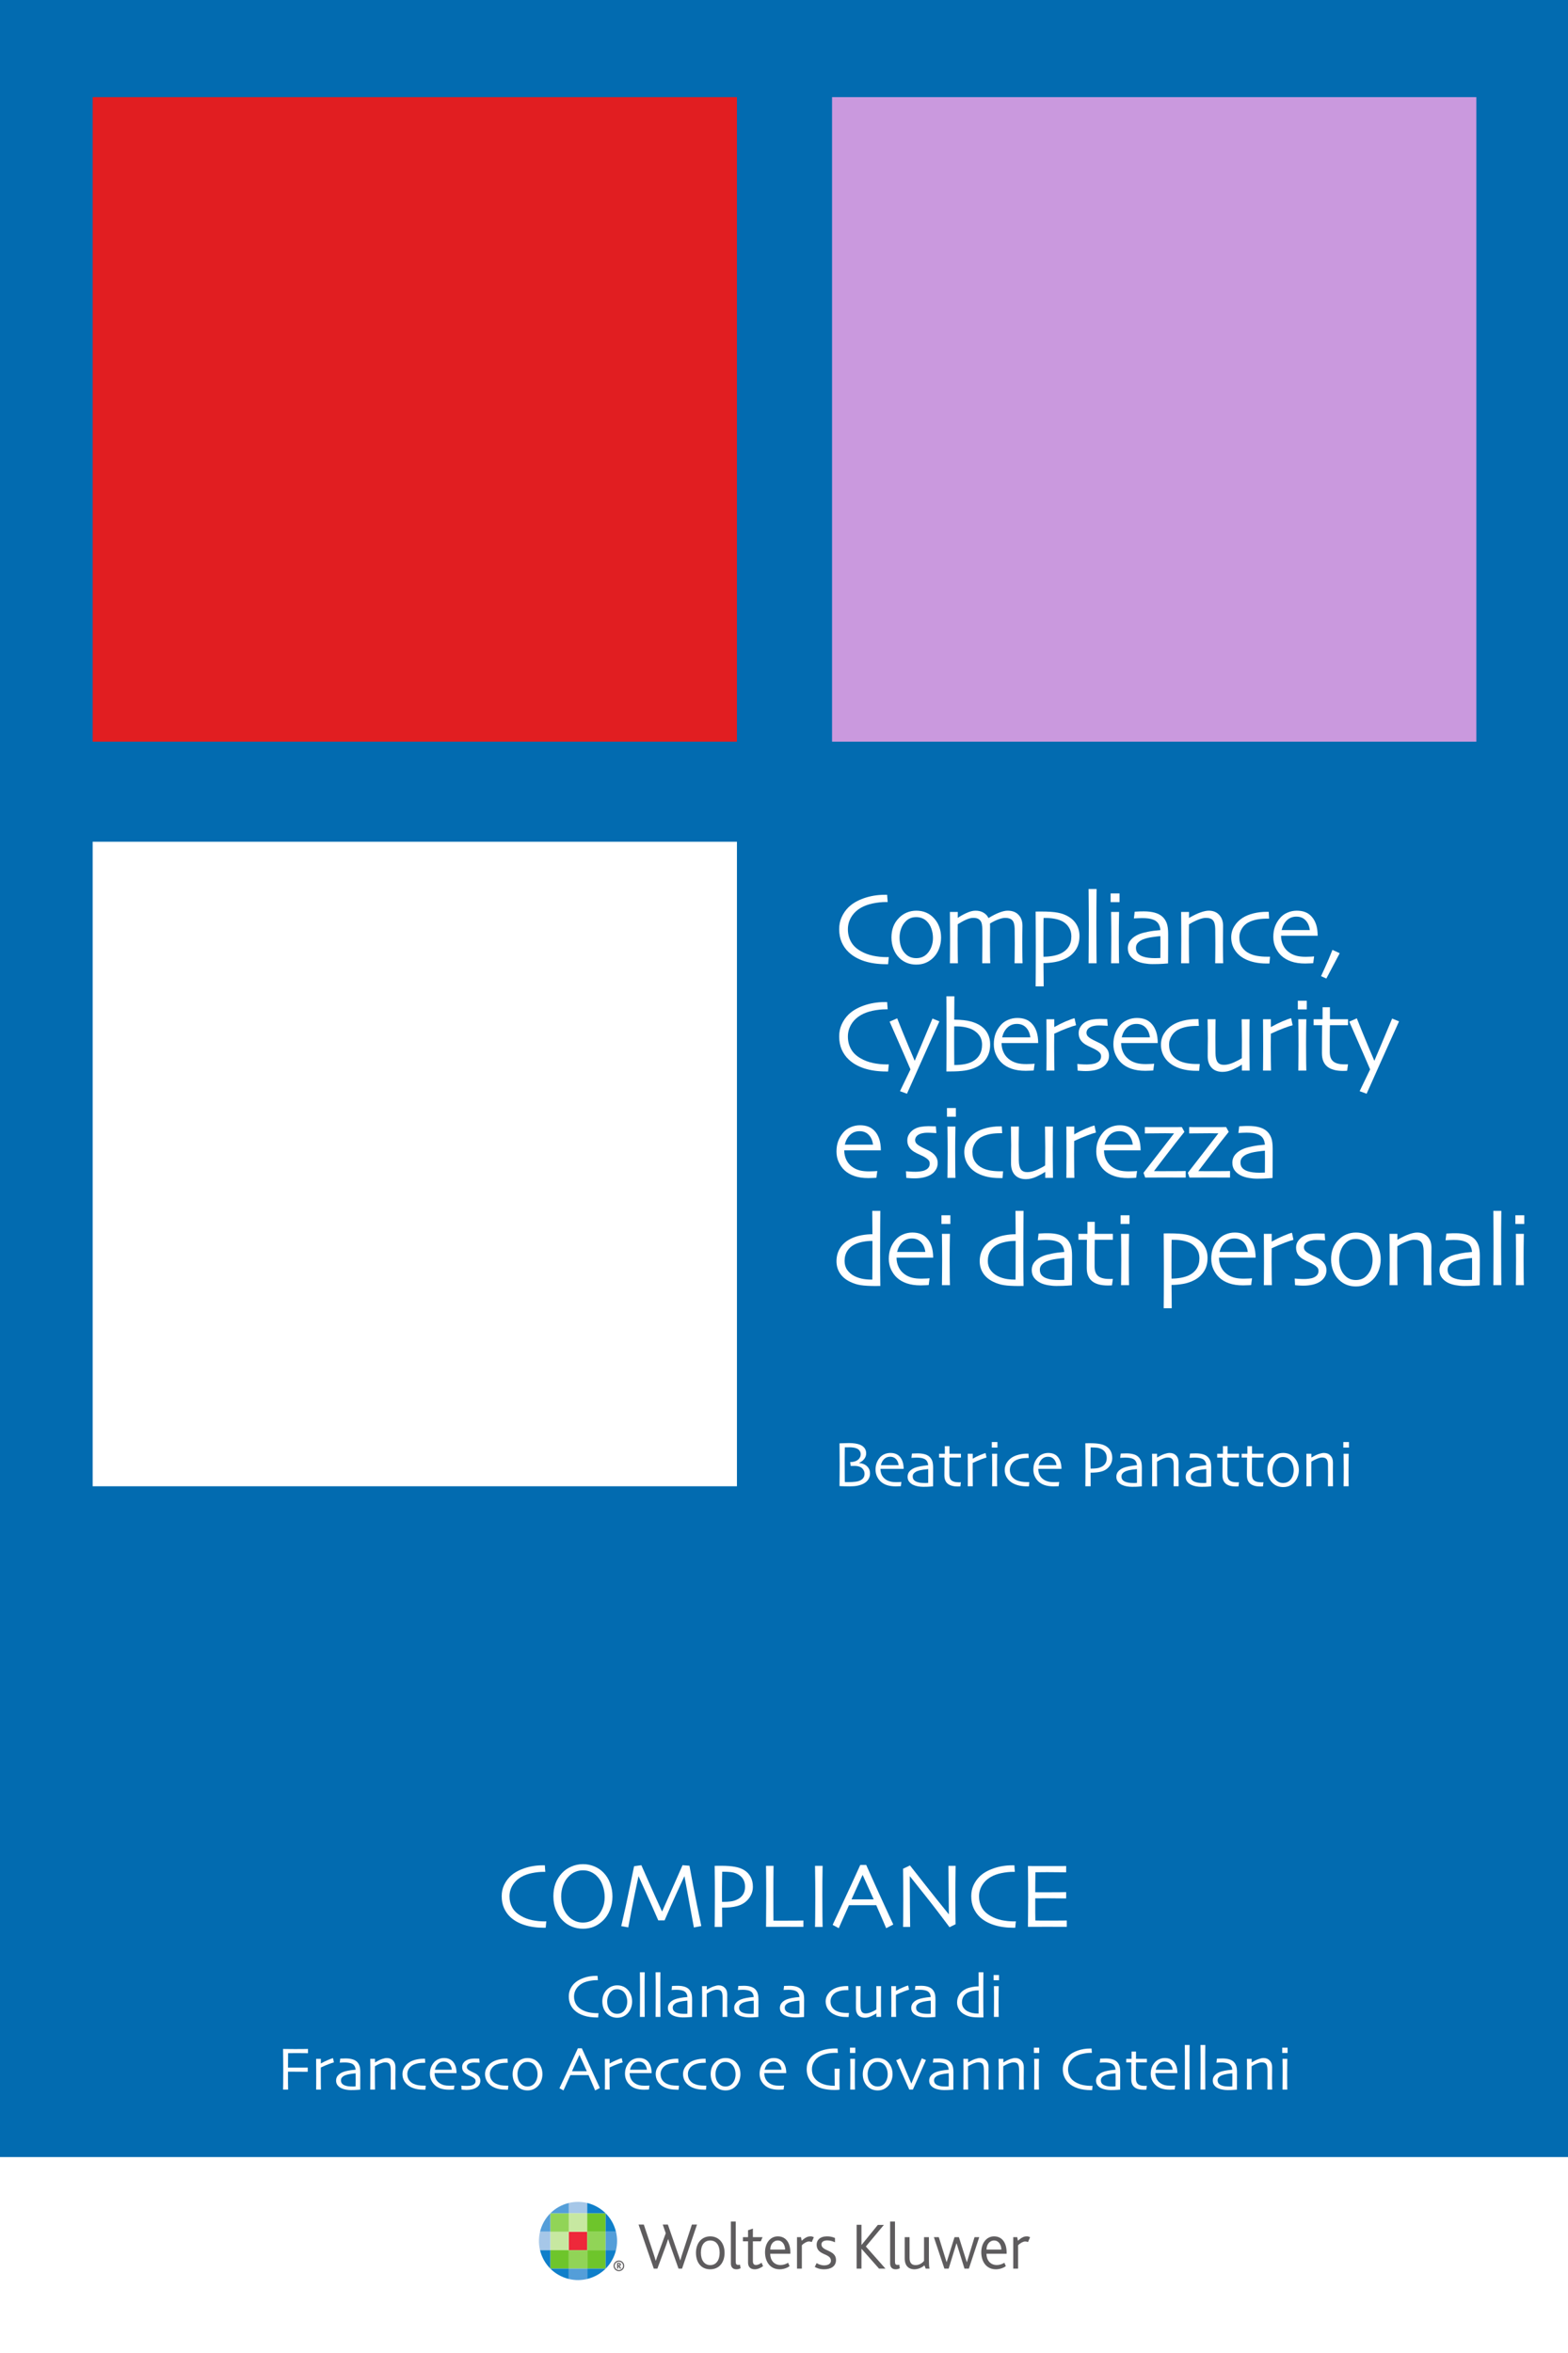 <?xml version="1.0" encoding="UTF-8" standalone="no"?>
<svg
   xmlns:dc="http://purl.org/dc/elements/1.1/"
   xmlns:cc="http://creativecommons.org/ns#"
   xmlns:rdf="http://www.w3.org/1999/02/22-rdf-syntax-ns#"
   xmlns:svg="http://www.w3.org/2000/svg"
   xmlns="http://www.w3.org/2000/svg"
   xmlns:xlink="http://www.w3.org/1999/xlink"
   xmlns:sodipodi="http://sodipodi.sourceforge.net/DTD/sodipodi-0.dtd"
   xmlns:inkscape="http://www.inkscape.org/namespaces/inkscape"
   width="160mm"
   height="240.001mm"
   viewBox="0 0 160 240.001"
   version="1.1"
   id="svg2686"
   inkscape:version="1.0.1 (3bc2e813f5, 2020-09-07)"
   sodipodi:docname="3 Compliance cybersecutrity.svg">
  <rect x="0" y="0" width="160" height="240.001" fill="#333333" stroke="none"/>
  <defs
     id="defs2680">
    <g
       id="g2880">
      <symbol
         overflow="visible"
         id="glyph0-0">
        <path
           style="stroke:none"
           d="m 2.5,0 v -12.5 h 10 V 0 Z m 0.312,-0.312 h 9.375 v -11.875 h -9.375 z m 0,0"
           id="path2688" />
      </symbol>
      <symbol
         overflow="visible"
         id="glyph0-1">
        <path
           style="stroke:none"
           d=""
           id="path2691" />
      </symbol>
      <symbol
         overflow="visible"
         id="glyph1-0">
        <path
           style="stroke:none"
           d="M 2.359,0 V -21.516 H 19.438 V 0 Z M 16.75,-2.703 v -16.125 H 5.047 v 16.125 z m 0,0"
           id="path2694" />
      </symbol>
      <symbol
         overflow="visible"
         id="glyph1-1">
        <path
           style="stroke:none"
           d="m 16.406,-1.797 c -0.012,0.086 -0.039,0.328 -0.078,0.734 -0.043,0.406 -0.086,0.852 -0.125,1.328 -0.086,0 -0.172,0 -0.266,0 -0.086,0 -0.168,0 -0.25,0 -2.387,0 -4.508,-0.297 -6.359,-0.891 -1.855,-0.602 -3.375,-1.477 -4.562,-2.625 C 3.93,-4.039 3.27,-4.988 2.781,-6.094 2.301,-7.195 2.062,-8.457 2.062,-9.875 c 0,-1.27 0.238,-2.426 0.719,-3.469 0.477,-1.051 1.102,-1.969 1.875,-2.75 1.125,-1.133 2.633,-2.035 4.531,-2.703 1.895,-0.664 3.922,-1 6.078,-1 0.102,0 0.223,0 0.359,0 0.133,0 0.234,0 0.297,0 0.008,0.18 0.031,0.461 0.062,0.844 0.031,0.387 0.062,0.805 0.094,1.25 -0.094,0 -0.18,0 -0.25,0 -0.062,0 -0.141,0 -0.234,0 -1.23,0 -2.5,0.137 -3.812,0.406 -1.305,0.273 -2.43,0.68 -3.375,1.219 -1.23,0.699 -2.18,1.602 -2.844,2.703 -0.656,1.094 -0.984,2.277 -0.984,3.547 0,1.312 0.297,2.512 0.891,3.594 0.594,1.086 1.535,1.992 2.828,2.719 1.051,0.605 2.227,1.047 3.531,1.328 1.301,0.273 2.598,0.406 3.891,0.406 0.062,0 0.156,0 0.281,0 0.125,0 0.258,-0.004 0.406,-0.016 z m 0,0"
           id="path2697" />
      </symbol>
      <symbol
         overflow="visible"
         id="glyph1-2">
        <path
           style="stroke:none"
           d="m 15.703,-7.406 c 0,1.125 -0.203,2.211 -0.609,3.25 -0.406,1.031 -0.992,1.914 -1.75,2.641 -0.648,0.617 -1.367,1.086 -2.156,1.406 C 10.406,0.211 9.52,0.375 8.531,0.375 7.594,0.375 6.711,0.219 5.891,-0.094 5.066,-0.414 4.332,-0.883 3.688,-1.5 2.945,-2.207 2.375,-3.082 1.969,-4.125 1.562,-5.176 1.359,-6.281 1.359,-7.438 c 0,-1.125 0.172,-2.156 0.516,-3.094 0.352,-0.945 0.895,-1.797 1.625,-2.547 0.656,-0.688 1.414,-1.211 2.281,-1.578 0.875,-0.363 1.797,-0.547 2.766,-0.547 1.008,0 1.926,0.172 2.75,0.516 0.832,0.336 1.566,0.836 2.203,1.5 0.75,0.773 1.301,1.641 1.656,2.609 0.363,0.961 0.547,2.016 0.547,3.172 z m -2.344,0.094 c 0,-0.914 -0.152,-1.805 -0.453,-2.672 -0.293,-0.875 -0.75,-1.609 -1.375,-2.203 -0.387,-0.375 -0.84,-0.66 -1.359,-0.859 -0.523,-0.195 -1.062,-0.297 -1.625,-0.297 -0.68,0 -1.266,0.109 -1.766,0.328 -0.5,0.211 -0.969,0.543 -1.406,1 -0.523,0.531 -0.934,1.211 -1.234,2.031 -0.293,0.812 -0.438,1.664 -0.438,2.547 0,0.992 0.148,1.906 0.453,2.75 0.301,0.836 0.789,1.555 1.469,2.156 0.383,0.344 0.82,0.605 1.312,0.781 0.5,0.18 1.031,0.266 1.594,0.266 0.613,0 1.188,-0.102 1.719,-0.312 0.531,-0.219 0.992,-0.531 1.391,-0.938 0.562,-0.57 0.988,-1.254 1.281,-2.047 0.289,-0.801 0.438,-1.645 0.438,-2.531 z m 0,0"
           id="path2700" />
      </symbol>
      <symbol
         overflow="visible"
         id="glyph1-3">
        <path
           style="stroke:none"
           d="M 23.688,0 H 21.375 c 0.008,-0.102 0.02,-0.785 0.031,-2.047 0.02,-1.258 0.031,-2.445 0.031,-3.562 0,-0.438 -0.008,-1.156 -0.016,-2.156 0,-1 -0.008,-1.75 -0.016,-2.25 -0.031,-1.176 -0.266,-1.988 -0.703,-2.438 -0.438,-0.445 -1.109,-0.672 -2.016,-0.672 -0.531,0 -1.168,0.137 -1.906,0.406 -0.742,0.262 -1.574,0.668 -2.5,1.219 0,0.055 0,0.152 0,0.297 0.008,0.148 0.016,0.336 0.016,0.562 0,0.793 -0.008,1.602 -0.016,2.422 -0.012,0.812 -0.016,1.59 -0.016,2.328 0,1.625 0.008,2.992 0.031,4.094 0.031,1.105 0.047,1.703 0.047,1.797 h -2.312 c 0,-0.102 0.004,-0.691 0.016,-1.766 0.02,-1.082 0.031,-2.352 0.031,-3.812 0,-0.488 0,-1.227 0,-2.219 0,-0.988 -0.008,-1.719 -0.016,-2.188 -0.012,-0.438 -0.055,-0.848 -0.125,-1.234 -0.062,-0.395 -0.188,-0.727 -0.375,-1 -0.211,-0.301 -0.477,-0.523 -0.797,-0.672 -0.324,-0.156 -0.781,-0.234 -1.375,-0.234 -0.555,0 -1.195,0.164 -1.922,0.484 -0.73,0.312 -1.57,0.766 -2.516,1.359 0,0.168 -0.008,0.793 -0.016,1.875 -0.012,1.074 -0.016,1.953 -0.016,2.641 0,1.156 0.008,2.555 0.031,4.188 C 4.984,-0.953 5,-0.094 5,0 H 2.688 c 0,-0.082 0.004,-0.648 0.016,-1.703 0.02,-1.062 0.031,-2.816 0.031,-5.266 0,-0.801 -0.008,-1.879 -0.016,-3.234 0,-1.363 -0.012,-2.906 -0.031,-4.625 h 2.281 l -0.016,1.688 0.016,0.016 c 0.656,-0.469 1.477,-0.93 2.469,-1.391 0.988,-0.457 1.863,-0.688 2.625,-0.688 0.957,0 1.754,0.203 2.391,0.609 0.645,0.398 1.102,0.902 1.375,1.516 h 0.031 c 1.125,-0.695 2.156,-1.223 3.094,-1.578 0.945,-0.363 1.75,-0.547 2.406,-0.547 1.352,0 2.406,0.398 3.156,1.188 0.758,0.781 1.141,1.84 1.141,3.172 0,1.043 -0.012,1.918 -0.031,2.625 -0.012,0.711 -0.016,1.453 -0.016,2.234 0,1.648 0.008,3.039 0.031,4.172 0.031,1.125 0.047,1.73 0.047,1.812 z m 0,0"
           id="path2703" />
      </symbol>
      <symbol
         overflow="visible"
         id="glyph1-4">
        <path
           style="stroke:none"
           d="m 15.359,-7.859 c 0,1.512 -0.34,2.797 -1.016,3.859 -0.668,1.055 -1.574,1.887 -2.719,2.5 -0.992,0.531 -2.086,0.906 -3.281,1.125 -1.188,0.211 -2.32,0.312 -3.391,0.312 l 0.062,6.734 H 2.688 c 0.008,-0.168 0.02,-1.523 0.031,-4.062 0.008,-2.531 0.016,-5.07 0.016,-7.625 0,-1.27 -0.008,-2.754 -0.016,-4.453 -0.012,-1.695 -0.023,-3.52 -0.031,-5.469 0.312,-0.008 0.617,-0.016 0.922,-0.016 0.312,0 0.551,0 0.719,0 2.039,0 3.629,0.109 4.766,0.328 1.133,0.211 2.164,0.59 3.094,1.141 0.988,0.574 1.766,1.344 2.328,2.312 0.562,0.961 0.844,2.062 0.844,3.312 z m -2.344,0.062 c 0,-0.957 -0.227,-1.797 -0.672,-2.516 -0.449,-0.719 -1.031,-1.289 -1.75,-1.719 -0.656,-0.363 -1.402,-0.629 -2.234,-0.797 -0.836,-0.176 -1.742,-0.266 -2.719,-0.266 -0.105,0 -0.215,0 -0.328,0 -0.105,0 -0.215,0 -0.328,0 0,0.168 -0.012,0.746 -0.031,1.734 C 4.941,-10.367 4.938,-8.656 4.938,-6.219 c 0,0.5 0,1.215 0,2.141 0.008,0.918 0.016,1.648 0.016,2.188 0.914,0 1.832,-0.082 2.75,-0.25 C 8.617,-2.316 9.375,-2.551 9.969,-2.844 c 1,-0.488 1.754,-1.133 2.266,-1.938 0.52,-0.812 0.781,-1.816 0.781,-3.016 z m 0,0"
           id="path2706" />
      </symbol>
      <symbol
         overflow="visible"
         id="glyph1-5">
        <path
           style="stroke:none"
           d="m 5.156,0 h -2.312 c 0.008,-0.113 0.02,-1.539 0.031,-4.281 0.02,-2.738 0.031,-5.016 0.031,-6.828 0,-1.156 -0.008,-2.617 -0.016,-4.391 0,-1.781 -0.016,-3.77 -0.047,-5.969 h 2.312 c -0.023,1.5 -0.039,3.242 -0.047,5.219 -0.012,1.98 -0.016,3.648 -0.016,5 0,2.961 0.008,5.547 0.031,7.766 C 5.145,-1.266 5.156,-0.102 5.156,0 Z m 0,0"
           id="path2709" />
      </symbol>
      <symbol
         overflow="visible"
         id="glyph1-6">
        <path
           style="stroke:none"
           d="M 5.281,-17.672 H 2.703 V -20.188 H 5.281 Z M 5.156,0 h -2.312 c 0.008,-0.156 0.02,-1.113 0.031,-2.875 0.02,-1.77 0.031,-3.234 0.031,-4.391 0,-1.008 -0.008,-2.113 -0.016,-3.312 0,-1.207 -0.016,-2.625 -0.047,-4.25 h 2.312 c -0.023,1.406 -0.043,2.727 -0.062,3.953 -0.012,1.23 -0.016,2.32 -0.016,3.266 0,2.281 0.008,4.109 0.031,5.484 C 5.141,-0.75 5.156,-0.039 5.156,0 Z m 0,0"
           id="path2712" />
      </symbol>
      <symbol
         overflow="visible"
         id="glyph1-7">
        <path
           style="stroke:none"
           d="m 12.859,-8.344 c 0,2.418 -0.008,4.391 -0.016,5.922 -0.012,1.523 -0.016,2.34 -0.016,2.453 -0.094,0.008 -0.547,0.047 -1.359,0.109 -0.812,0.062 -1.859,0.094 -3.141,0.094 -0.793,0 -1.594,-0.074 -2.406,-0.219 -0.812,-0.145 -1.512,-0.352 -2.094,-0.625 -0.781,-0.363 -1.418,-0.859 -1.906,-1.484 -0.48,-0.625 -0.719,-1.375 -0.719,-2.25 0,-0.938 0.285,-1.742 0.859,-2.422 0.57,-0.676 1.363,-1.223 2.375,-1.641 0.633,-0.258 1.477,-0.492 2.531,-0.703 1.062,-0.219 2.273,-0.379 3.641,-0.484 -0.062,-0.758 -0.258,-1.383 -0.578,-1.875 -0.324,-0.488 -0.797,-0.859 -1.422,-1.109 -0.43,-0.176 -0.906,-0.301 -1.438,-0.375 -0.523,-0.07 -1.137,-0.109 -1.844,-0.109 -0.438,0 -0.812,0.012 -1.125,0.031 -0.305,0.012 -0.719,0.031 -1.25,0.062 l 0.234,-1.938 c 0.145,-0.008 0.438,-0.023 0.875,-0.047 C 4.5,-14.984 5.094,-15 5.844,-15 c 1.156,0 2.18,0.121 3.078,0.359 0.906,0.242 1.656,0.625 2.25,1.156 0.562,0.512 0.984,1.141 1.266,1.891 0.281,0.75 0.422,1.836 0.422,3.25 z M 10.625,-4.812 c 0,-0.332 0,-0.754 0,-1.266 0,-0.508 -0.008,-1.098 -0.016,-1.766 -0.43,0.023 -1.184,0.109 -2.266,0.266 -1.074,0.148 -1.977,0.367 -2.703,0.656 C 5.086,-6.723 4.598,-6.414 4.172,-6 c -0.418,0.406 -0.625,0.914 -0.625,1.516 0,0.668 0.176,1.203 0.531,1.609 0.363,0.406 0.859,0.715 1.484,0.922 0.477,0.168 1.008,0.289 1.594,0.359 0.582,0.074 1.195,0.109 1.844,0.109 0.188,0 0.422,-0.004 0.703,-0.016 0.289,-0.008 0.594,-0.02 0.906,-0.031 0,-0.062 0,-0.379 0,-0.953 0.008,-0.582 0.016,-1.359 0.016,-2.328 z m 0,0"
           id="path2715" />
      </symbol>
      <symbol
         overflow="visible"
         id="glyph1-8">
        <path
           style="stroke:none"
           d="m 14.844,0 h -2.312 c 0.008,-0.27 0.02,-1.172 0.031,-2.703 0.008,-1.539 0.016,-2.488 0.016,-2.844 0,-0.508 -0.008,-1.258 -0.016,-2.25 0,-0.988 -0.008,-1.711 -0.016,-2.172 -0.023,-1.125 -0.234,-1.93 -0.641,-2.422 -0.398,-0.488 -1.09,-0.734 -2.078,-0.734 -0.594,0 -1.336,0.18 -2.219,0.531 -0.875,0.344 -1.762,0.793 -2.656,1.344 0,0.105 -0.008,0.688 -0.016,1.75 -0.012,1.055 -0.016,2.012 -0.016,2.875 0,1.137 0.008,2.508 0.031,4.109 C 4.984,-0.922 5,-0.082 5,0 H 2.688 c 0,-0.07 0.004,-0.672 0.016,-1.797 0.02,-1.125 0.031,-2.801 0.031,-5.031 0,-1.02 -0.008,-2.219 -0.016,-3.594 0,-1.383 -0.012,-2.852 -0.031,-4.406 h 2.281 l -0.016,1.688 0.016,0.031 c 1.363,-0.781 2.5,-1.32 3.406,-1.625 0.914,-0.312 1.68,-0.469 2.297,-0.469 1.25,0 2.25,0.398 3,1.188 0.758,0.781 1.141,1.855 1.141,3.219 0,1.23 -0.012,2.293 -0.031,3.188 -0.012,0.898 -0.016,1.621 -0.016,2.172 0,0.887 0.008,1.996 0.031,3.328 0.031,1.336 0.047,2.039 0.047,2.109 z m 0,0"
           id="path2718" />
      </symbol>
      <symbol
         overflow="visible"
         id="glyph1-9">
        <path
           style="stroke:none"
           d="M 12.453,-1.906 12.281,0.062 c -0.086,0 -0.215,0 -0.391,0 -0.168,0 -0.309,0 -0.422,0 -1.262,0 -2.438,-0.117 -3.531,-0.359 C 6.844,-0.535 5.863,-0.891 5,-1.359 c -1.188,-0.645 -2.117,-1.5 -2.781,-2.562 -0.656,-1.062 -0.984,-2.25 -0.984,-3.562 0,-1.176 0.301,-2.254 0.906,-3.234 0.602,-0.977 1.395,-1.781 2.375,-2.406 0.875,-0.562 1.922,-0.992 3.141,-1.297 1.227,-0.301 2.5,-0.453 3.812,-0.453 0.102,0 0.211,0 0.328,0 0.113,0 0.207,0 0.281,0 l 0.109,1.969 c -0.074,0 -0.152,0 -0.234,0 -0.074,0 -0.148,0 -0.219,0 -1.086,0 -2.012,0.07 -2.781,0.203 -0.762,0.125 -1.508,0.34 -2.234,0.641 -0.961,0.398 -1.727,1.016 -2.297,1.859 -0.562,0.836 -0.844,1.73 -0.844,2.688 0,1.148 0.266,2.109 0.797,2.891 0.531,0.773 1.234,1.367 2.109,1.781 0.688,0.336 1.457,0.574 2.312,0.719 0.863,0.148 1.773,0.219 2.734,0.219 0.156,0 0.328,0 0.516,0 0.195,0 0.332,0 0.406,0 z m 0,0"
           id="path2721" />
      </symbol>
      <symbol
         overflow="visible"
         id="glyph1-10">
        <path
           style="stroke:none"
           d="M 14.109,-7.953 H 3.516 c 0.008,1.031 0.227,1.98 0.656,2.844 0.426,0.867 1.086,1.586 1.984,2.156 0.562,0.355 1.203,0.625 1.922,0.812 0.727,0.18 1.598,0.266 2.609,0.266 0.562,0 1.07,-0.016 1.531,-0.047 0.469,-0.031 0.754,-0.051 0.859,-0.062 L 12.812,-0.031 c -0.074,0.012 -0.336,0.027 -0.781,0.047 C 11.594,0.047 11.078,0.062 10.484,0.062 8.922,0.062 7.562,-0.141 6.406,-0.547 5.25,-0.953 4.301,-1.516 3.562,-2.234 2.926,-2.828 2.383,-3.586 1.938,-4.516 1.5,-5.441 1.281,-6.473 1.281,-7.609 c 0,-1.102 0.16,-2.102 0.484,-3 0.332,-0.906 0.832,-1.742 1.5,-2.516 0.57,-0.664 1.285,-1.176 2.141,-1.531 0.852,-0.363 1.742,-0.547 2.672,-0.547 0.906,0 1.707,0.137 2.406,0.406 0.707,0.273 1.316,0.688 1.828,1.25 0.582,0.625 1.023,1.398 1.328,2.312 0.301,0.906 0.457,2 0.469,3.281 z M 11.844,-9.594 c -0.156,-1.207 -0.574,-2.156 -1.25,-2.844 -0.668,-0.695 -1.547,-1.047 -2.641,-1.047 -1.094,0 -2.012,0.355 -2.75,1.062 C 4.473,-11.723 3.969,-10.781 3.688,-9.594 Z m 0,0"
           id="path2724" />
      </symbol>
      <symbol
         overflow="visible"
         id="glyph1-11">
        <path
           style="stroke:none"
           d="m 6.625,-2.938 v 0.125 L 2.812,4.406 1.281,3.719 C 1.363,3.551 1.75,2.707 2.438,1.188 3.133,-0.32 3.848,-2.008 4.578,-3.875 Z m 0,0"
           id="path2727" />
      </symbol>
      <symbol
         overflow="visible"
         id="glyph1-12">
        <path
           style="stroke:none"
           d=""
           id="path2730" />
      </symbol>
      <symbol
         overflow="visible"
         id="glyph1-13">
        <path
           style="stroke:none"
           d="M 15.219,-14.219 C 13.312,-10.02 11.305,-5.562 9.203,-0.844 7.098,3.875 5.977,6.383 5.844,6.688 L 3.828,5.953 6.859,-0.344 c -0.086,-0.188 -0.699,-1.609 -1.844,-4.266 -1.148,-2.656 -2.543,-5.832 -4.188,-9.531 l 2.188,-0.953 c 1.07,2.719 2.164,5.406 3.281,8.062 C 7.41,-4.383 8,-2.992 8.062,-2.859 H 8.094 C 8.145,-2.953 8.695,-4.25 9.75,-6.75 c 1.062,-2.5 2.219,-5.258 3.469,-8.281 z m 0,0"
           id="path2733" />
      </symbol>
      <symbol
         overflow="visible"
         id="glyph1-14">
        <path
           style="stroke:none"
           d="m 15.344,-7.531 c 0,1.605 -0.398,2.984 -1.188,4.141 -0.781,1.148 -1.844,2 -3.188,2.562 C 10.102,-0.453 9.113,-0.176 8,0 6.883,0.164 5.547,0.25 3.984,0.25 c -0.219,0 -0.445,0 -0.672,0 -0.219,0 -0.43,0 -0.625,0 0.008,-0.75 0.02,-2.145 0.031,-4.188 0.008,-2.039 0.016,-4.5 0.016,-7.375 0,-1.758 -0.008,-3.461 -0.016,-5.109 C 2.707,-18.066 2.695,-19.75 2.688,-21.469 H 5 l -0.047,6.75 c 2,0.023 3.602,0.199 4.812,0.531 1.207,0.336 2.211,0.793 3.016,1.375 0.82,0.594 1.453,1.34 1.891,2.234 0.445,0.887 0.672,1.902 0.672,3.047 z M 13,-7.469 c 0,-1.188 -0.34,-2.176 -1.016,-2.969 -0.668,-0.801 -1.527,-1.383 -2.578,-1.75 C 8.852,-12.375 8.258,-12.52 7.625,-12.625 7,-12.727 6.348,-12.781 5.672,-12.781 c -0.125,0 -0.258,0 -0.391,0 -0.137,0 -0.246,0 -0.328,0 0,0.219 -0.008,1 -0.016,2.344 0,1.344 0,2.449 0,3.312 0,1.637 0.004,2.793 0.016,3.469 0.008,0.668 0.016,1.352 0.016,2.047 1.07,0 2.051,-0.078 2.938,-0.234 0.895,-0.164 1.66,-0.422 2.297,-0.766 0.938,-0.5 1.633,-1.156 2.094,-1.969 C 12.766,-5.391 13,-6.352 13,-7.469 Z m 0,0"
           id="path2736" />
      </symbol>
      <symbol
         overflow="visible"
         id="glyph1-15">
        <path
           style="stroke:none"
           d="m 11.25,-13.094 c -0.543,0.125 -1.367,0.398 -2.469,0.812 -1.105,0.406 -2.383,0.949 -3.828,1.625 0,0.117 -0.008,0.609 -0.016,1.484 -0.012,0.875 -0.016,1.688 -0.016,2.438 0,1.148 0.008,2.512 0.031,4.094 C 4.984,-1.055 5,-0.176 5,0 H 2.688 c 0,-0.164 0.004,-0.711 0.016,-1.641 0.02,-0.926 0.031,-2.516 0.031,-4.766 0,-0.906 -0.008,-2.172 -0.016,-3.797 -0.012,-1.633 -0.023,-3.176 -0.031,-4.625 h 2.266 v 2.234 l 0.016,0.016 c 1.102,-0.625 2.191,-1.164 3.266,-1.625 1.07,-0.457 1.93,-0.77 2.578,-0.938 z m 0,0"
           id="path2739" />
      </symbol>
      <symbol
         overflow="visible"
         id="glyph1-16">
        <path
           style="stroke:none"
           d="m 10.734,-4.297 c 0,0.73 -0.18,1.375 -0.531,1.938 -0.344,0.562 -0.805,1.023 -1.375,1.375 -0.594,0.375 -1.297,0.656 -2.109,0.844 -0.812,0.188 -1.715,0.281 -2.703,0.281 -0.48,0 -0.977,-0.023 -1.484,-0.062 C 2.02,0.035 1.727,0.008 1.656,0 L 1.562,-1.922 c 0.094,0.012 0.43,0.043 1.016,0.094 0.594,0.043 1.18,0.062 1.766,0.062 0.344,0 0.781,-0.031 1.312,-0.094 C 6.195,-1.922 6.645,-2.031 7,-2.188 7.488,-2.395 7.848,-2.656 8.078,-2.969 8.316,-3.281 8.438,-3.66 8.438,-4.109 c 0,-0.395 -0.105,-0.719 -0.312,-0.969 -0.199,-0.25 -0.48,-0.488 -0.844,-0.719 C 6.883,-6.066 6.348,-6.348 5.672,-6.641 4.992,-6.941 4.426,-7.227 3.969,-7.5 3.312,-7.895 2.812,-8.363 2.469,-8.906 2.125,-9.457 1.953,-10.098 1.953,-10.828 c 0,-0.719 0.195,-1.363 0.594,-1.938 0.395,-0.582 0.922,-1.051 1.578,-1.406 0.582,-0.312 1.223,-0.516 1.922,-0.609 0.695,-0.102 1.375,-0.156 2.031,-0.156 0.594,0 1.078,0.012 1.453,0.031 0.383,0.012 0.609,0.016 0.672,0.016 l 0.156,1.953 c -0.074,0 -0.375,-0.016 -0.906,-0.047 -0.531,-0.039 -1.117,-0.062 -1.75,-0.062 -0.449,0 -0.875,0.043 -1.281,0.125 -0.406,0.074 -0.75,0.184 -1.031,0.328 -0.418,0.211 -0.719,0.465 -0.906,0.766 -0.18,0.305 -0.266,0.602 -0.266,0.891 0,0.387 0.125,0.727 0.375,1.016 0.258,0.281 0.562,0.516 0.906,0.703 0.395,0.242 0.938,0.523 1.625,0.844 0.695,0.324 1.203,0.578 1.516,0.766 0.688,0.438 1.207,0.922 1.562,1.453 0.352,0.523 0.531,1.141 0.531,1.859 z m 0,0"
           id="path2742" />
      </symbol>
      <symbol
         overflow="visible"
         id="glyph1-17">
        <path
           style="stroke:none"
           d="M 14.75,0 H 12.516 V -1.703 L 12.5,-1.719 C 11.812,-1.27 10.957,-0.805 9.938,-0.328 8.914,0.141 7.91,0.375 6.922,0.375 5.578,0.375 4.523,-0.02 3.766,-0.812 3.004,-1.613 2.625,-2.738 2.625,-4.188 c 0,-0.781 0.004,-1.707 0.016,-2.781 0.02,-1.082 0.031,-1.867 0.031,-2.359 0,-0.895 -0.016,-1.992 -0.047,-3.297 -0.023,-1.301 -0.031,-2.035 -0.031,-2.203 h 2.312 c 0,0.125 -0.012,0.828 -0.031,2.109 -0.023,1.281 -0.031,2.305 -0.031,3.062 0,0.68 0.004,1.523 0.016,2.531 0.008,1 0.016,1.711 0.016,2.125 0.02,1.156 0.219,2.008 0.594,2.547 0.383,0.531 1.004,0.797 1.859,0.797 0.863,0 1.816,-0.234 2.859,-0.703 1.039,-0.469 1.805,-0.879 2.297,-1.234 0,-0.113 0.004,-0.648 0.016,-1.609 0.008,-0.969 0.016,-2.164 0.016,-3.594 0,-1.031 -0.016,-2.258 -0.047,-3.688 -0.023,-1.438 -0.031,-2.219 -0.031,-2.344 H 14.75 c 0,0.168 -0.012,0.719 -0.031,1.656 -0.023,0.93 -0.031,2.516 -0.031,4.766 0,1.262 0.004,2.371 0.016,3.328 C 14.711,-4.129 14.727,-2.438 14.75,0 Z m 0,0"
           id="path2745" />
      </symbol>
      <symbol
         overflow="visible"
         id="glyph1-18">
        <path
           style="stroke:none"
           d="M 10.734,-1.812 10.469,0.047 c -0.062,0.008 -0.23,0.02 -0.5,0.031 C 9.695,0.086 9.461,0.094 9.266,0.094 c -2,0 -3.516,-0.414 -4.547,-1.25 C 3.695,-2 3.188,-3.285 3.188,-5.016 c 0,-1.082 0.004,-2.242 0.016,-3.484 0.02,-1.238 0.031,-2.773 0.031,-4.609 H 0.781 v -1.719 H 3.375 v -3.469 H 5.5 v 3.469 h 5.234 v 1.719 H 5.5 c 0,0.211 -0.012,0.824 -0.031,1.844 -0.012,1.012 -0.016,1.758 -0.016,2.234 0,0.418 0,0.922 0,1.516 0,0.594 0,1.305 0,2.125 0,1.273 0.336,2.188 1.016,2.75 0.688,0.562 1.742,0.844 3.172,0.844 0.176,0 0.383,0 0.625,0 0.25,-0.008 0.406,-0.016 0.469,-0.016 z m 0,0"
           id="path2748" />
      </symbol>
      <symbol
         overflow="visible"
         id="glyph1-19">
        <path
           style="stroke:none"
           d="m 13.344,-0.094 c -0.055,0 -0.875,0 -2.469,0 -1.594,-0.008 -2.773,-0.016 -3.531,-0.016 -0.98,0 -2.164,0.008 -3.547,0.016 -1.375,0 -2.102,0 -2.172,0 l -0.484,-1.375 c 0.969,-1.238 2.258,-2.898 3.875,-4.984 1.613,-2.082 3.258,-4.211 4.938,-6.391 L 9.938,-12.875 c -0.43,0 -0.859,0 -1.297,0 -0.43,-0.008 -0.844,-0.016 -1.25,-0.016 -0.938,0 -2.133,0.012 -3.578,0.031 -1.449,0.012 -2.211,0.016 -2.281,0.016 v -1.828 c 0.082,0 0.875,0.008 2.375,0.016 1.508,0 2.438,0 2.781,0 0.676,0 1.734,0 3.172,0 1.445,-0.008 2.234,-0.016 2.359,-0.016 l 0.75,1.375 c -1.68,2.074 -3.48,4.375 -5.406,6.906 -1.918,2.523 -3.043,3.992 -3.375,4.406 l 0.016,0.031 c 0.375,0 0.859,0.008 1.453,0.016 0.602,0 1.254,0 1.953,0 1.969,0 3.398,-0.004 4.297,-0.016 0.895,-0.02 1.375,-0.031 1.438,-0.031 z m 0,0"
           id="path2751" />
      </symbol>
      <symbol
         overflow="visible"
         id="glyph1-20">
        <path
           style="stroke:none"
           d="m 13.953,0.234 c -0.062,0 -0.25,0 -0.562,0 C 13.078,0.242 12.828,0.25 12.641,0.25 10.797,0.25 9.348,0.164 8.297,0 7.254,-0.156 6.238,-0.473 5.25,-0.953 3.945,-1.578 2.957,-2.406 2.281,-3.438 c -0.668,-1.039 -1,-2.195 -1,-3.469 0,-1.477 0.375,-2.789 1.125,-3.938 0.75,-1.145 1.832,-2.039 3.25,-2.688 0.832,-0.395 1.785,-0.691 2.859,-0.891 1.07,-0.195 2.125,-0.297 3.156,-0.297 l -0.047,-6.75 h 2.328 c 0,0.188 -0.012,1.555 -0.031,4.094 -0.023,2.543 -0.031,5.117 -0.031,7.719 0,2.062 0.004,3.93 0.016,5.594 0.02,1.668 0.035,3.102 0.047,4.297 z M 11.672,-10.062 c 0,-0.395 0,-0.828 0,-1.297 0,-0.469 0,-0.941 0,-1.422 -0.98,0 -1.902,0.086 -2.766,0.25 -0.855,0.168 -1.594,0.398 -2.219,0.688 -0.969,0.449 -1.727,1.09 -2.266,1.922 -0.531,0.836 -0.797,1.812 -0.797,2.938 0,1 0.254,1.867 0.766,2.594 0.52,0.719 1.164,1.281 1.938,1.688 0.676,0.367 1.438,0.641 2.281,0.828 0.844,0.18 1.727,0.266 2.656,0.266 0.07,0 0.133,0 0.188,0 0.062,0 0.125,0 0.188,0 0,-0.094 0.004,-0.82 0.016,-2.188 0.008,-1.375 0.016,-3.461 0.016,-6.266 z m 0,0"
           id="path2754" />
      </symbol>
      <symbol
         overflow="visible"
         id="glyph2-0">
        <path
           style="stroke:none"
           d="M 1.5,0 V -13.625 H 12.312 V 0 Z m 9.109,-1.703 v -10.219 h -7.406 v 10.219 z m 0,0"
           id="path2757" />
      </symbol>
      <symbol
         overflow="visible"
         id="glyph2-1">
        <path
           style="stroke:none"
           d="m 10.969,-3.656 c 0,0.617 -0.164,1.172 -0.484,1.672 -0.312,0.492 -0.773,0.898 -1.375,1.219 C 8.566,-0.492 7.973,-0.289 7.328,-0.156 6.691,-0.031 5.957,0.031 5.125,0.031 4.52,0.031 3.891,0.02 3.234,0 2.586,-0.02 2.227,-0.035 2.156,-0.047 2.176,-1.234 2.188,-2.352 2.188,-3.406 c 0.008,-1.051 0.016,-2.055 0.016,-3.016 0,-1.82 -0.012,-3.266 -0.031,-4.328 -0.012,-1.062 -0.016,-1.613 -0.016,-1.656 0.094,0 0.438,-0.008 1.031,-0.031 0.594,-0.031 1.172,-0.047 1.734,-0.047 0.633,0 1.223,0.043 1.766,0.125 0.539,0.086 0.992,0.199 1.359,0.344 0.562,0.219 1.004,0.543 1.328,0.969 0.32,0.418 0.484,0.93 0.484,1.531 0,0.637 -0.203,1.199 -0.609,1.688 C 8.844,-7.336 8.383,-7 7.875,-6.812 v 0.094 c 0.414,0.031 0.828,0.133 1.234,0.297 0.406,0.168 0.758,0.402 1.062,0.703 0.258,0.262 0.457,0.555 0.594,0.875 0.133,0.324 0.203,0.719 0.203,1.188 z m -1.578,0.047 c 0,-0.312 -0.059,-0.594 -0.172,-0.844 -0.105,-0.25 -0.273,-0.488 -0.5,-0.719 -0.211,-0.219 -0.5,-0.391 -0.875,-0.516 -0.367,-0.125 -0.762,-0.188 -1.188,-0.188 -0.355,0 -0.637,0.008 -0.844,0.016 -0.211,0 -0.352,0 -0.422,0 l -0.156,-1.125 c 0.457,-0.008 0.863,-0.062 1.219,-0.156 0.352,-0.094 0.664,-0.238 0.938,-0.438 0.258,-0.176 0.473,-0.41 0.641,-0.703 0.164,-0.289 0.25,-0.613 0.25,-0.969 0,-0.375 -0.094,-0.695 -0.281,-0.969 -0.188,-0.281 -0.445,-0.5 -0.766,-0.656 -0.273,-0.133 -0.605,-0.234 -1,-0.297 -0.398,-0.062 -0.82,-0.094 -1.266,-0.094 -0.293,0 -0.562,0.008 -0.812,0.016 -0.242,0 -0.398,0 -0.469,0 -0.012,0.906 -0.023,1.871 -0.031,2.891 0,1.012 0,1.746 0,2.203 0,1.062 0.004,2.133 0.016,3.203 0.008,1.074 0.016,1.648 0.016,1.719 0.125,0.012 0.285,0.023 0.484,0.031 0.207,0 0.41,0 0.609,0 0.707,0 1.363,-0.035 1.969,-0.109 0.613,-0.07 1.129,-0.223 1.547,-0.453 0.352,-0.195 0.625,-0.445 0.812,-0.75 0.188,-0.312 0.281,-0.676 0.281,-1.094 z m 0,0"
           id="path2760" />
      </symbol>
      <symbol
         overflow="visible"
         id="glyph2-2">
        <path
           style="stroke:none"
           d="M 8.938,-5.031 H 2.234 c 0,0.656 0.133,1.262 0.406,1.812 0.27,0.543 0.688,0.992 1.25,1.344 0.363,0.23 0.773,0.402 1.234,0.516 0.457,0.117 1.004,0.172 1.641,0.172 0.352,0 0.676,-0.008 0.969,-0.031 C 8.035,-1.238 8.219,-1.25 8.281,-1.25 L 8.125,-0.016 c -0.055,0 -0.219,0.008 -0.5,0.016 -0.281,0.02 -0.609,0.031 -0.984,0.031 -0.992,0 -1.855,-0.125 -2.594,-0.375 C 3.316,-0.602 2.719,-0.957 2.25,-1.406 1.852,-1.781 1.516,-2.258 1.234,-2.844 0.953,-3.438 0.812,-4.094 0.812,-4.812 c 0,-0.707 0.102,-1.344 0.312,-1.906 0.207,-0.57 0.52,-1.102 0.938,-1.594 0.363,-0.414 0.816,-0.738 1.359,-0.969 0.539,-0.227 1.102,-0.344 1.688,-0.344 0.57,0 1.082,0.09 1.531,0.266 0.445,0.168 0.832,0.43 1.156,0.781 0.363,0.398 0.641,0.887 0.828,1.469 0.195,0.574 0.301,1.266 0.312,2.078 z M 7.5,-6.078 C 7.395,-6.848 7.129,-7.445 6.703,-7.875 6.285,-8.312 5.727,-8.531 5.031,-8.531 c -0.688,0 -1.266,0.227 -1.734,0.672 -0.461,0.438 -0.777,1.031 -0.953,1.781 z m 0,0"
           id="path2763" />
      </symbol>
      <symbol
         overflow="visible"
         id="glyph2-3">
        <path
           style="stroke:none"
           d="m 8.141,-5.281 c 0,1.531 -0.008,2.781 -0.016,3.75 0,0.961 0,1.477 0,1.547 C 8.062,0.023 7.773,0.051 7.266,0.094 6.754,0.133 6.094,0.156 5.281,0.156 4.77,0.156 4.258,0.109 3.75,0.016 3.238,-0.078 2.797,-0.211 2.422,-0.391 1.922,-0.617 1.52,-0.93 1.219,-1.328 0.914,-1.723 0.766,-2.195 0.766,-2.75 c 0,-0.594 0.176,-1.102 0.531,-1.531 0.363,-0.426 0.867,-0.773 1.516,-1.047 0.406,-0.164 0.941,-0.312 1.609,-0.438 0.664,-0.133 1.43,-0.238 2.297,-0.312 -0.043,-0.477 -0.168,-0.875 -0.375,-1.188 C 6.145,-7.578 5.848,-7.812 5.453,-7.969 5.18,-8.082 4.879,-8.16 4.547,-8.203 4.211,-8.254 3.82,-8.281 3.375,-8.281 3.094,-8.281 2.852,-8.27 2.656,-8.25 2.469,-8.238 2.207,-8.223 1.875,-8.203 L 2.016,-9.438 C 2.109,-9.445 2.289,-9.457 2.562,-9.469 2.844,-9.488 3.223,-9.5 3.703,-9.5 c 0.727,0 1.379,0.078 1.953,0.234 0.57,0.148 1.047,0.391 1.422,0.734 0.352,0.324 0.617,0.719 0.797,1.188 0.176,0.469 0.266,1.156 0.266,2.062 z M 6.719,-3.047 c 0,-0.219 0,-0.484 0,-0.797 0,-0.32 0,-0.695 0,-1.125 -0.273,0.023 -0.75,0.078 -1.438,0.172 -0.68,0.094 -1.246,0.23 -1.703,0.406 -0.355,0.137 -0.668,0.336 -0.938,0.594 C 2.379,-3.547 2.25,-3.227 2.25,-2.844 c 0,0.43 0.113,0.773 0.344,1.031 0.227,0.25 0.539,0.445 0.938,0.578 0.301,0.105 0.633,0.184 1,0.234 0.363,0.043 0.754,0.062 1.172,0.062 0.113,0 0.258,0 0.438,0 0.188,-0.008 0.379,-0.02 0.578,-0.031 0,-0.039 0,-0.242 0,-0.609 0,-0.363 0,-0.852 0,-1.469 z m 0,0"
           id="path2766" />
      </symbol>
      <symbol
         overflow="visible"
         id="glyph2-4">
        <path
           style="stroke:none"
           d="m 6.797,-1.156 -0.156,1.188 C 6.586,0.031 6.477,0.035 6.312,0.047 6.145,0.055 6,0.062 5.875,0.062 c -1.273,0 -2.234,-0.266 -2.891,-0.797 -0.648,-0.531 -0.969,-1.344 -0.969,-2.438 0,-0.688 0.004,-1.422 0.016,-2.203 0.008,-0.789 0.016,-1.766 0.016,-2.922 h -1.562 v -1.094 h 1.656 v -2.203 h 1.344 v 2.203 h 3.312 v 1.094 h -3.312 c 0,0.125 -0.008,0.512 -0.016,1.156 -0.012,0.648 -0.016,1.121 -0.016,1.422 0,0.262 0,0.586 0,0.969 0,0.375 0,0.82 0,1.328 0,0.812 0.211,1.398 0.641,1.75 0.438,0.355 1.109,0.531 2.016,0.531 0.102,0 0.234,0 0.391,0 0.156,-0.008 0.254,-0.016 0.297,-0.016 z m 0,0"
           id="path2769" />
      </symbol>
      <symbol
         overflow="visible"
         id="glyph2-5">
        <path
           style="stroke:none"
           d="M 7.125,-8.297 C 6.781,-8.211 6.258,-8.039 5.562,-7.781 4.863,-7.52 4.055,-7.176 3.141,-6.75 c 0,0.074 -0.008,0.387 -0.016,0.938 0,0.555 0,1.07 0,1.547 0,0.73 0.004,1.594 0.016,2.594 0.008,1 0.016,1.559 0.016,1.672 H 1.703 c 0,-0.102 0.004,-0.445 0.016,-1.031 0.008,-0.594 0.016,-1.598 0.016,-3.016 0,-0.582 -0.008,-1.391 -0.016,-2.422 0,-1.031 -0.008,-2.004 -0.016,-2.922 h 1.438 V -7.969 C 3.836,-8.363 4.523,-8.707 5.203,-9 5.891,-9.289 6.438,-9.488 6.844,-9.594 Z m 0,0"
           id="path2772" />
      </symbol>
      <symbol
         overflow="visible"
         id="glyph2-6">
        <path
           style="stroke:none"
           d="m 3.344,-11.188 h -1.625 v -1.594 h 1.625 z M 3.266,0 h -1.469 c 0.008,-0.102 0.02,-0.711 0.031,-1.828 0.008,-1.113 0.016,-2.039 0.016,-2.781 0,-0.633 -0.008,-1.332 -0.016,-2.094 0,-0.758 -0.012,-1.656 -0.031,-2.688 h 1.469 C 3.254,-8.492 3.242,-7.656 3.234,-6.875 3.223,-6.102 3.219,-5.414 3.219,-4.812 c 0,1.438 0.004,2.594 0.016,3.469 0.02,0.875 0.031,1.324 0.031,1.344 z m 0,0"
           id="path2775" />
      </symbol>
      <symbol
         overflow="visible"
         id="glyph2-7">
        <path
           style="stroke:none"
           d="M 7.891,-1.203 7.781,0.031 c -0.055,0 -0.137,0 -0.25,0 -0.105,0 -0.195,0 -0.266,0 -0.805,0 -1.555,-0.07 -2.25,-0.219 -0.688,-0.156 -1.309,-0.379 -1.859,-0.672 -0.742,-0.406 -1.324,-0.945 -1.75,-1.625 -0.418,-0.676 -0.625,-1.426 -0.625,-2.25 0,-0.75 0.191,-1.43 0.578,-2.047 0.383,-0.625 0.883,-1.133 1.5,-1.531 0.551,-0.352 1.211,-0.625 1.984,-0.812 0.781,-0.195 1.586,-0.297 2.422,-0.297 0.062,0 0.129,0 0.203,0 0.07,0 0.129,0 0.172,0 l 0.078,1.25 c -0.043,0 -0.09,0 -0.141,0 -0.055,0 -0.102,0 -0.141,0 -0.688,0 -1.277,0.043 -1.766,0.125 -0.492,0.086 -0.961,0.219 -1.406,0.406 -0.617,0.25 -1.105,0.641 -1.469,1.172 -0.355,0.531 -0.531,1.102 -0.531,1.703 0,0.73 0.164,1.34 0.5,1.828 0.344,0.492 0.789,0.871 1.344,1.141 0.438,0.211 0.926,0.359 1.469,0.453 0.539,0.094 1.113,0.141 1.719,0.141 0.102,0 0.219,0 0.344,0 0.125,0 0.207,0 0.25,0 z m 0,0"
           id="path2778" />
      </symbol>
      <symbol
         overflow="visible"
         id="glyph2-8">
        <path
           style="stroke:none"
           d=""
           id="path2781" />
      </symbol>
      <symbol
         overflow="visible"
         id="glyph2-9">
        <path
           style="stroke:none"
           d="m 9.938,-8.172 c 0,0.906 -0.293,1.727 -0.875,2.453 -0.586,0.73 -1.367,1.227 -2.344,1.484 -0.418,0.105 -0.875,0.184 -1.375,0.234 -0.5,0.055 -1.059,0.078 -1.672,0.078 L 3.688,0 H 2.156 c 0.008,-0.375 0.02,-1.062 0.031,-2.062 0.008,-1.008 0.016,-2.562 0.016,-4.656 0,-0.676 -0.008,-1.5 -0.016,-2.469 0,-0.969 -0.012,-2.047 -0.031,-3.234 0.27,-0.008 0.531,-0.016 0.781,-0.016 0.258,0 0.473,0 0.641,0 1.062,0 1.969,0.07 2.719,0.203 0.758,0.137 1.395,0.371 1.906,0.703 0.562,0.355 0.988,0.812 1.281,1.375 0.301,0.562 0.453,1.227 0.453,1.984 z m -1.594,0 c 0,-0.633 -0.148,-1.176 -0.438,-1.625 -0.281,-0.445 -0.727,-0.801 -1.328,-1.062 -0.375,-0.164 -0.781,-0.266 -1.219,-0.297 -0.43,-0.039 -0.871,-0.062 -1.328,-0.062 -0.055,0 -0.109,0 -0.172,0 -0.055,0 -0.109,0 -0.172,0 0,0.062 -0.008,0.527 -0.016,1.391 -0.012,0.855 -0.016,1.531 -0.016,2.031 0,0.461 0,1 0,1.625 0.008,0.625 0.016,0.98 0.016,1.062 0.051,0 0.113,0 0.188,0 0.07,0 0.129,0 0.172,0 0.414,0 0.859,-0.023 1.328,-0.078 0.469,-0.051 0.867,-0.156 1.203,-0.312 0.582,-0.238 1.023,-0.578 1.328,-1.016 0.301,-0.445 0.453,-1 0.453,-1.656 z m 0,0"
           id="path2784" />
      </symbol>
      <symbol
         overflow="visible"
         id="glyph2-10">
        <path
           style="stroke:none"
           d="M 9.391,0 H 7.938 c 0,-0.176 0.004,-0.75 0.016,-1.719 0.008,-0.969 0.016,-1.566 0.016,-1.797 0,-0.32 -0.008,-0.797 -0.016,-1.422 0,-0.625 0,-1.082 0,-1.375 -0.023,-0.719 -0.164,-1.227 -0.422,-1.531 -0.25,-0.312 -0.688,-0.469 -1.312,-0.469 -0.375,0 -0.844,0.117 -1.406,0.344 -0.555,0.219 -1.109,0.5 -1.672,0.844 0,0.074 -0.008,0.445 -0.016,1.109 0,0.668 0,1.277 0,1.828 0,0.711 0.004,1.574 0.016,2.594 C 3.148,-0.582 3.156,-0.051 3.156,0 H 1.703 c 0,-0.039 0.004,-0.414 0.016,-1.125 0.008,-0.719 0.016,-1.785 0.016,-3.203 0,-0.645 -0.008,-1.398 -0.016,-2.266 0,-0.875 -0.008,-1.805 -0.016,-2.797 h 1.438 v 1.094 c 0.863,-0.5 1.582,-0.844 2.156,-1.031 C 5.879,-9.523 6.363,-9.625 6.75,-9.625 c 0.789,0 1.426,0.25 1.906,0.75 0.477,0.492 0.719,1.168 0.719,2.031 0,0.781 -0.008,1.461 -0.016,2.031 0,0.562 0,1.023 0,1.375 0,0.562 0.004,1.266 0.016,2.109 C 9.383,-0.484 9.391,-0.039 9.391,0 Z m 0,0"
           id="path2787" />
      </symbol>
      <symbol
         overflow="visible"
         id="glyph2-11">
        <path
           style="stroke:none"
           d="m 9.953,-4.688 c 0,0.711 -0.133,1.391 -0.391,2.047 -0.262,0.656 -0.633,1.219 -1.109,1.688 C 8.047,-0.566 7.594,-0.27 7.094,-0.062 6.594,0.133 6.031,0.234 5.406,0.234 4.812,0.234 4.254,0.133 3.734,-0.062 3.211,-0.258 2.75,-0.555 2.344,-0.953 1.875,-1.398 1.508,-1.953 1.25,-2.609 0.988,-3.273 0.859,-3.977 0.859,-4.719 0.859,-5.426 0.969,-6.078 1.188,-6.672 1.406,-7.273 1.75,-7.812 2.219,-8.281 c 0.414,-0.438 0.895,-0.77 1.438,-1 0.551,-0.227 1.133,-0.344 1.75,-0.344 0.645,0 1.227,0.109 1.75,0.328 0.52,0.211 0.984,0.527 1.391,0.953 0.477,0.492 0.832,1.039 1.062,1.641 0.227,0.605 0.344,1.277 0.344,2.016 z M 8.469,-4.625 c 0,-0.582 -0.102,-1.148 -0.297,-1.703 C 7.984,-6.879 7.691,-7.344 7.297,-7.719 7.055,-7.957 6.77,-8.141 6.438,-8.266 c -0.324,-0.125 -0.668,-0.188 -1.031,-0.188 -0.43,0 -0.797,0.07 -1.109,0.203 -0.312,0.137 -0.609,0.352 -0.891,0.641 -0.336,0.336 -0.594,0.762 -0.781,1.281 -0.188,0.523 -0.281,1.059 -0.281,1.609 0,0.637 0.094,1.219 0.281,1.75 0.195,0.523 0.508,0.977 0.938,1.359 0.238,0.219 0.516,0.387 0.828,0.5 0.32,0.117 0.66,0.172 1.016,0.172 0.383,0 0.742,-0.066 1.078,-0.203 C 6.828,-1.273 7.125,-1.473 7.375,-1.734 7.727,-2.086 8,-2.52 8.188,-3.031 8.375,-3.539 8.469,-4.07 8.469,-4.625 Z m 0,0"
           id="path2790" />
      </symbol>
      <symbol
         overflow="visible"
         id="glyph3-0">
        <path
           style="stroke:none"
           d="M 2.125,0 V -19.359 H 17.5 V 0 Z M 15.062,-2.422 V -16.938 H 4.547 v 14.516 z m 0,0"
           id="path2793" />
      </symbol>
      <symbol
         overflow="visible"
         id="glyph3-1">
        <path
           style="stroke:none"
           d="m 14.766,-1.625 c -0.012,0.086 -0.039,0.309 -0.078,0.672 -0.031,0.367 -0.07,0.762 -0.109,1.188 -0.074,0 -0.152,0 -0.234,0 -0.086,0 -0.156,0 -0.219,0 -2.148,0 -4.059,-0.27 -5.734,-0.812 -1.668,-0.539 -3.039,-1.32 -4.109,-2.344 -0.742,-0.719 -1.328,-1.57 -1.766,-2.562 -0.438,-0.988 -0.656,-2.125 -0.656,-3.406 0,-1.133 0.211,-2.176 0.641,-3.125 0.438,-0.945 1,-1.77 1.688,-2.469 1.008,-1.02 2.367,-1.828 4.078,-2.422 1.707,-0.602 3.531,-0.906 5.469,-0.906 0.094,0 0.203,0 0.328,0 0.125,0 0.211,0 0.266,0 0.008,0.156 0.023,0.414 0.047,0.766 0.031,0.344 0.062,0.719 0.094,1.125 -0.086,0 -0.156,0 -0.219,0 -0.062,0 -0.137,0 -0.219,0 -1.105,0 -2.246,0.121 -3.422,0.359 -1.18,0.242 -2.195,0.605 -3.047,1.094 -1.105,0.625 -1.961,1.434 -2.562,2.422 -0.594,0.992 -0.891,2.059 -0.891,3.203 0,1.188 0.266,2.266 0.797,3.234 0.539,0.969 1.395,1.781 2.562,2.438 0.945,0.555 2.004,0.953 3.172,1.203 1.176,0.242 2.344,0.359 3.5,0.359 0.051,0 0.133,0 0.25,0 0.113,0 0.238,-0.004 0.375,-0.016 z m 0,0"
           id="path2796" />
      </symbol>
      <symbol
         overflow="visible"
         id="glyph3-2">
        <path
           style="stroke:none"
           d="m 18.703,-8.812 c 0,1.418 -0.246,2.727 -0.734,3.922 -0.48,1.188 -1.109,2.168 -1.891,2.938 -0.875,0.867 -1.805,1.496 -2.781,1.891 -0.969,0.383 -2.012,0.578 -3.125,0.578 -1.094,0 -2.125,-0.188 -3.094,-0.562 C 6.109,-0.422 5.238,-0.977 4.469,-1.719 3.613,-2.508 2.926,-3.516 2.406,-4.734 1.883,-5.953 1.625,-7.32 1.625,-8.844 c 0,-1.352 0.203,-2.586 0.609,-3.703 0.414,-1.113 1.035,-2.113 1.859,-3 0.77,-0.82 1.68,-1.457 2.734,-1.906 1.051,-0.457 2.164,-0.688 3.344,-0.688 1.176,0 2.27,0.215 3.281,0.641 1.02,0.43 1.895,1.016 2.625,1.766 0.863,0.887 1.516,1.922 1.953,3.109 0.445,1.188 0.672,2.461 0.672,3.812 z m -2.25,0.203 c 0,-1.145 -0.195,-2.266 -0.578,-3.359 C 15.5,-13.07 14.922,-14 14.141,-14.75 c -0.531,-0.508 -1.125,-0.906 -1.781,-1.188 -0.656,-0.281 -1.387,-0.422 -2.188,-0.422 -0.793,0 -1.531,0.148 -2.219,0.438 -0.68,0.281 -1.293,0.699 -1.844,1.25 -0.711,0.699 -1.262,1.57 -1.656,2.609 -0.387,1.043 -0.578,2.125 -0.578,3.25 0,1.262 0.195,2.391 0.594,3.391 0.406,1 0.973,1.852 1.703,2.547 0.5,0.48 1.094,0.871 1.781,1.172 0.688,0.293 1.422,0.438 2.203,0.438 0.781,0 1.508,-0.141 2.188,-0.422 0.688,-0.289 1.305,-0.703 1.859,-1.234 0.656,-0.633 1.191,-1.441 1.609,-2.422 0.426,-0.977 0.641,-2.066 0.641,-3.266 z m 0,0"
           id="path2799" />
      </symbol>
      <symbol
         overflow="visible"
         id="glyph3-3">
        <path
           style="stroke:none"
           d="m 24.375,-0.266 -2.141,0.422 -2.719,-14.797 h -0.031 c -0.344,0.711 -1.105,2.359 -2.281,4.953 -1.18,2.594 -2.324,5.195 -3.438,7.797 H 11.938 C 10.895,-4.305 9.738,-6.914 8.469,-9.719 c -1.262,-2.812 -2,-4.453 -2.219,-4.922 H 6.219 C 6.164,-14.41 5.812,-12.727 5.156,-9.594 4.5,-6.457 3.867,-3.219 3.266,0.125 L 1.234,-0.234 C 2.117,-4.023 2.941,-7.781 3.703,-11.5 c 0.77,-3.719 1.188,-5.734 1.25,-6.047 l 2.094,-0.297 c 0.094,0.199 0.719,1.617 1.875,4.25 1.156,2.625 2.516,5.652 4.078,9.078 h 0.078 c 1.195,-2.695 2.461,-5.562 3.797,-8.594 1.332,-3.039 2.023,-4.617 2.078,-4.734 l 2,0.156 c 0.02,0.188 0.379,2.117 1.078,5.781 0.707,3.656 1.488,7.539 2.344,11.641 z m 0,0"
           id="path2802" />
      </symbol>
      <symbol
         overflow="visible"
         id="glyph3-4">
        <path
           style="stroke:none"
           d="m 14.125,-11.609 c 0,1.281 -0.418,2.445 -1.25,3.484 -0.836,1.031 -1.945,1.73 -3.328,2.094 -0.594,0.168 -1.246,0.289 -1.953,0.359 -0.711,0.062 -1.5,0.094 -2.375,0.094 L 5.25,0 H 3.078 c 0,-0.531 0.008,-1.508 0.031,-2.938 0.02,-1.426 0.031,-3.633 0.031,-6.625 0,-0.945 -0.008,-2.109 -0.016,-3.484 -0.012,-1.383 -0.027,-2.922 -0.047,-4.609 0.375,-0.008 0.742,-0.016 1.109,-0.016 0.363,0 0.66,0 0.891,0 1.52,0 2.812,0.102 3.875,0.297 1.07,0.188 1.973,0.516 2.703,0.984 0.801,0.5 1.41,1.156 1.828,1.969 0.426,0.805 0.641,1.742 0.641,2.812 z m -2.266,0 c 0,-0.906 -0.211,-1.676 -0.625,-2.312 C 10.828,-14.566 10.195,-15.07 9.344,-15.438 8.82,-15.664 8.25,-15.805 7.625,-15.859 c -0.617,-0.062 -1.246,-0.094 -1.891,-0.094 -0.086,0 -0.168,0 -0.25,0 -0.074,0 -0.152,0 -0.234,0 0,0.094 -0.012,0.758 -0.031,1.984 -0.023,1.219 -0.031,2.184 -0.031,2.891 0,0.656 0,1.43 0,2.312 0.008,0.887 0.016,1.391 0.016,1.516 0.082,0 0.176,0 0.281,0 0.102,0 0.188,0 0.25,0 0.594,0 1.219,-0.035 1.875,-0.109 0.664,-0.082 1.238,-0.234 1.719,-0.453 0.82,-0.344 1.445,-0.828 1.875,-1.453 0.438,-0.625 0.656,-1.406 0.656,-2.344 z m 0,0"
           id="path2805" />
      </symbol>
      <symbol
         overflow="visible"
         id="glyph3-5">
        <path
           style="stroke:none"
           d="m 13.875,-0.031 c -0.105,0 -0.664,0 -1.672,0 -1,-0.008 -2.281,-0.016 -3.844,-0.016 -1.031,0 -2.012,0.008 -2.938,0.016 -0.93,0 -1.711,0 -2.344,0 0.008,-1.508 0.02,-3.039 0.031,-4.594 0.02,-1.551 0.031,-3.07 0.031,-4.562 0,-2.5 -0.012,-4.398 -0.031,-5.703 -0.023,-1.312 -0.031,-2.234 -0.031,-2.766 H 5.25 c -0.023,1.137 -0.039,2.449 -0.047,3.938 -0.012,1.48 -0.016,2.695 -0.016,3.641 0,2.312 0.004,4.246 0.016,5.797 0.008,1.543 0.016,2.359 0.016,2.453 0.363,0 0.801,0.008 1.312,0.016 0.508,0 0.969,0 1.375,0 1.57,0 2.941,-0.004 4.109,-0.016 1.164,-0.02 1.785,-0.031 1.859,-0.031 z m 0,0"
           id="path2808" />
      </symbol>
      <symbol
         overflow="visible"
         id="glyph3-6">
        <path
           style="stroke:none"
           d="m 5.281,0 h -2.188 c 0.008,-0.531 0.023,-1.473 0.047,-2.828 0.02,-1.352 0.031,-3.297 0.031,-5.828 0,-1 -0.008,-2.312 -0.016,-3.938 -0.012,-1.625 -0.031,-3.312 -0.062,-5.062 h 2.188 c -0.023,1.262 -0.043,2.727 -0.062,4.391 -0.012,1.668 -0.016,3.027 -0.016,4.078 0,2.668 0.008,4.734 0.031,6.203 C 5.254,-1.523 5.27,-0.531 5.281,0 Z m 0,0"
           id="path2811" />
      </symbol>
      <symbol
         overflow="visible"
         id="glyph3-7">
        <path
           style="stroke:none"
           d="m 17.75,-0.703 -2.062,1.062 C 15.656,0.266 15.379,-0.383 14.859,-1.594 14.348,-2.812 13.672,-4.375 12.828,-6.281 H 4.938 c -0.918,2.043 -1.625,3.625 -2.125,4.75 -0.5,1.125 -0.777,1.754 -0.828,1.891 L 0.219,-0.594 C 0.438,-1.051 1.375,-3.066 3.031,-6.641 4.695,-10.211 6.422,-13.969 8.203,-17.906 h 1.719 c 1.75,3.938 3.473,7.758 5.172,11.453 1.695,3.688 2.582,5.605 2.656,5.75 z M 12.078,-7.969 C 11.598,-9.039 11.094,-10.16 10.562,-11.328 10.039,-12.504 9.488,-13.727 8.906,-15 H 8.859 c -0.449,0.969 -0.992,2.156 -1.625,3.562 -0.637,1.406 -1.156,2.562 -1.562,3.469 z m 0,0"
           id="path2814" />
      </symbol>
      <symbol
         overflow="visible"
         id="glyph3-8">
        <path
           style="stroke:none"
           d="m 18.266,-17.656 c -0.023,1.387 -0.043,2.969 -0.062,4.75 -0.012,1.773 -0.016,3.047 -0.016,3.828 0,2.492 0.008,4.477 0.031,5.953 0.02,1.469 0.031,2.25 0.031,2.344 L 16.5,0.078 C 13.844,-3.504 11.359,-6.738 9.047,-9.625 c -2.305,-2.895 -3.637,-4.566 -4,-5.016 l -0.031,0.016 c 0,2.355 0.016,5.25 0.047,8.688 C 5.094,-2.508 5.113,-0.531 5.125,0 H 3.078 c 0,-0.219 0.008,-1 0.031,-2.344 0.02,-1.344 0.031,-3.219 0.031,-5.625 0,-0.957 -0.008,-2.227 -0.016,-3.812 -0.012,-1.582 -0.027,-3.266 -0.047,-5.047 l 2,-0.938 c 0.156,0.199 1.5,1.906 4.031,5.125 2.539,3.219 4.93,6.211 7.172,8.969 L 16.312,-3.688 c 0,-1.352 -0.023,-3.629 -0.062,-6.828 -0.031,-3.207 -0.047,-5.586 -0.047,-7.141 z m 0,0"
           id="path2817" />
      </symbol>
      <symbol
         overflow="visible"
         id="glyph3-9">
        <path
           style="stroke:none"
           d="m 14.297,-0.031 c -0.086,0 -0.672,0 -1.766,0 -1.086,-0.008 -2.434,-0.016 -4.047,-0.016 -1.117,0 -2.137,0.008 -3.062,0.016 -0.93,0 -1.711,0 -2.344,0 0.008,-0.508 0.02,-1.609 0.031,-3.297 0.02,-1.695 0.031,-3.453 0.031,-5.266 0,-0.988 -0.008,-2.301 -0.016,-3.938 -0.012,-1.633 -0.027,-3.328 -0.047,-5.078 0.625,0 1.398,0.008 2.328,0.016 0.938,0 1.906,0 2.906,0 1.676,0 3.039,0 4.094,0 1.051,-0.008 1.625,-0.016 1.719,-0.016 v 1.828 c -0.094,0 -0.652,-0.004 -1.672,-0.016 -1.012,-0.02 -2.273,-0.031 -3.781,-0.031 -0.656,0 -1.305,0.008 -1.938,0.016 -0.637,0 -1.137,0 -1.5,0 0,1 -0.012,1.996 -0.031,2.984 -0.012,0.992 -0.016,1.922 -0.016,2.797 0.395,0 0.859,0.008 1.391,0.016 0.539,0 1.023,0 1.453,0 1.539,0 2.922,-0.004 4.141,-0.016 1.219,-0.02 1.867,-0.031 1.953,-0.031 v 1.828 c -0.074,0 -0.805,-0.004 -2.188,-0.016 -1.375,-0.02 -2.637,-0.031 -3.781,-0.031 -0.418,0 -0.918,0.008 -1.5,0.016 -0.586,0 -1.074,0 -1.469,0 0,1.656 0,2.977 0,3.953 0.008,0.98 0.02,1.797 0.031,2.453 0.52,0.012 1.148,0.023 1.891,0.031 0.738,0 1.535,0 2.391,0 1.301,0 2.398,-0.004 3.297,-0.016 0.895,-0.008 1.395,-0.016 1.5,-0.016 z m 0,0"
           id="path2820" />
      </symbol>
      <symbol
         overflow="visible"
         id="glyph4-0">
        <path
           style="stroke:none"
           d="M 1.422,0 V -12.906 H 11.656 V 0 Z m 8.625,-1.625 v -9.672 H 3.031 V -1.625 Z m 0,0"
           id="path2823" />
      </symbol>
      <symbol
         overflow="visible"
         id="glyph4-1">
        <path
           style="stroke:none"
           d="M 9.844,-1.078 C 9.832,-1.023 9.812,-0.875 9.781,-0.625 c -0.023,0.242 -0.043,0.5 -0.062,0.781 -0.043,0 -0.094,0 -0.156,0 -0.055,0 -0.105,0 -0.156,0 -1.43,0 -2.699,-0.176 -3.812,-0.531 -1.117,-0.363 -2.027,-0.891 -2.734,-1.578 -0.5,-0.469 -0.898,-1.035 -1.188,-1.703 -0.293,-0.664 -0.438,-1.422 -0.438,-2.266 C 1.234,-6.68 1.375,-7.375 1.656,-8 c 0.289,-0.633 0.672,-1.188 1.141,-1.656 0.676,-0.676 1.582,-1.211 2.719,-1.609 1.133,-0.406 2.348,-0.609 3.641,-0.609 0.062,0 0.133,0 0.219,0 0.082,0 0.141,0 0.172,0 0.008,0.105 0.02,0.277 0.031,0.516 0.02,0.23 0.047,0.477 0.078,0.734 -0.062,0 -0.117,0 -0.156,0 -0.043,0 -0.09,0 -0.141,0 -0.742,0 -1.508,0.086 -2.297,0.25 -0.781,0.156 -1.453,0.398 -2.016,0.719 C 4.305,-9.227 3.738,-8.688 3.344,-8.031 2.945,-7.375 2.75,-6.66 2.75,-5.891 c 0,0.781 0.176,1.5 0.531,2.156 0.352,0.648 0.914,1.188 1.688,1.625 0.633,0.367 1.344,0.633 2.125,0.797 0.781,0.156 1.562,0.234 2.344,0.234 0.031,0 0.082,0 0.156,0 0.082,0 0.164,0 0.25,0 z m 0,0"
           id="path2826" />
      </symbol>
      <symbol
         overflow="visible"
         id="glyph4-2">
        <path
           style="stroke:none"
           d="m 9.422,-4.453 c 0,0.688 -0.125,1.344 -0.375,1.969 C 8.805,-1.867 8.457,-1.344 8,-0.906 7.613,-0.539 7.188,-0.258 6.719,-0.062 6.25,0.133 5.711,0.234 5.109,0.234 c -0.562,0 -1.09,-0.094 -1.578,-0.281 C 3.039,-0.242 2.602,-0.523 2.219,-0.891 1.77,-1.316 1.422,-1.844 1.172,-2.469 0.93,-3.102 0.812,-3.77 0.812,-4.469 0.812,-5.133 0.914,-5.75 1.125,-6.312 1.332,-6.883 1.656,-7.395 2.094,-7.844 2.488,-8.258 2.945,-8.578 3.469,-8.797 3.988,-9.016 4.539,-9.125 5.125,-9.125 c 0.602,0 1.156,0.105 1.656,0.312 0.5,0.199 0.941,0.5 1.328,0.906 0.438,0.461 0.766,0.98 0.984,1.562 0.219,0.574 0.328,1.203 0.328,1.891 z m -1.406,0.062 C 8.016,-4.941 7.926,-5.477 7.75,-6 7.57,-6.52 7.297,-6.957 6.922,-7.312 c -0.23,-0.219 -0.5,-0.383 -0.812,-0.5 C 5.797,-7.938 5.469,-8 5.125,-8 c -0.406,0 -0.762,0.062 -1.062,0.188 -0.293,0.125 -0.574,0.328 -0.844,0.609 -0.305,0.312 -0.547,0.719 -0.734,1.219 -0.18,0.492 -0.266,0.996 -0.266,1.516 0,0.605 0.086,1.156 0.266,1.656 0.188,0.5 0.484,0.934 0.891,1.297 0.227,0.199 0.488,0.355 0.781,0.469 0.301,0.105 0.617,0.156 0.953,0.156 0.375,0 0.719,-0.062 1.031,-0.188 0.32,-0.133 0.602,-0.32 0.844,-0.562 C 7.316,-1.984 7.57,-2.395 7.75,-2.875 7.926,-3.352 8.016,-3.859 8.016,-4.391 Z m 0,0"
           id="path2829" />
      </symbol>
      <symbol
         overflow="visible"
         id="glyph4-3">
        <path
           style="stroke:none"
           d="M 3.094,0 H 1.703 c 0.008,-0.07 0.016,-0.926 0.016,-2.562 0.008,-1.645 0.016,-3.008 0.016,-4.094 0,-0.695 0,-1.578 0,-2.641 0,-1.07 -0.012,-2.27 -0.031,-3.594 H 3.094 C 3.082,-11.984 3.07,-10.938 3.062,-9.75 c 0,1.188 0,2.188 0,3 0,1.773 0.004,3.324 0.016,4.656 C 3.086,-0.758 3.094,-0.062 3.094,0 Z m 0,0"
           id="path2832" />
      </symbol>
      <symbol
         overflow="visible"
         id="glyph4-4">
        <path
           style="stroke:none"
           d="m 7.719,-5.016 c 0,1.461 -0.008,2.648 -0.016,3.562 0,0.906 0,1.398 0,1.469 C 7.641,0.023 7.363,0.047 6.875,0.078 6.395,0.117 5.77,0.141 5,0.141 4.52,0.141 4.035,0.094 3.547,0 3.066,-0.082 2.648,-0.207 2.297,-0.375 1.828,-0.582 1.445,-0.875 1.156,-1.25 0.863,-1.625 0.719,-2.078 0.719,-2.609 c 0,-0.562 0.172,-1.047 0.516,-1.453 C 1.578,-4.469 2.051,-4.797 2.656,-5.047 3.039,-5.203 3.551,-5.344 4.188,-5.469 4.82,-5.594 5.547,-5.688 6.359,-5.75 6.328,-6.207 6.211,-6.582 6.016,-6.875 c -0.188,-0.301 -0.469,-0.523 -0.844,-0.672 -0.262,-0.102 -0.555,-0.176 -0.875,-0.219 -0.312,-0.051 -0.68,-0.078 -1.094,-0.078 -0.273,0 -0.5,0.008 -0.688,0.016 C 2.336,-7.816 2.094,-7.801 1.781,-7.781 l 0.141,-1.172 c 0.082,0 0.254,-0.004 0.516,-0.016 C 2.695,-8.988 3.051,-9 3.5,-9 c 0.695,0 1.316,0.074 1.859,0.219 0.539,0.148 0.988,0.375 1.344,0.688 0.332,0.312 0.582,0.695 0.75,1.141 0.176,0.449 0.266,1.094 0.266,1.938 z m -1.344,2.125 c 0,-0.195 0,-0.445 0,-0.75 0,-0.312 -0.008,-0.664 -0.016,-1.062 -0.25,0.012 -0.699,0.062 -1.344,0.156 -0.648,0.094 -1.188,0.227 -1.625,0.391 -0.336,0.125 -0.633,0.312 -0.891,0.562 -0.25,0.242 -0.375,0.543 -0.375,0.906 0,0.398 0.109,0.719 0.328,0.969 0.219,0.242 0.516,0.422 0.891,0.547 0.281,0.105 0.594,0.18 0.938,0.219 0.352,0.043 0.723,0.062 1.109,0.062 0.125,0 0.27,0 0.438,0 0.164,-0.008 0.344,-0.02 0.531,-0.031 0,-0.031 0,-0.219 0,-0.562 C 6.367,-1.836 6.375,-2.305 6.375,-2.891 Z m 0,0"
           id="path2835" />
      </symbol>
      <symbol
         overflow="visible"
         id="glyph4-5">
        <path
           style="stroke:none"
           d="M 8.906,0 H 7.516 c 0.008,-0.164 0.016,-0.707 0.016,-1.625 0.008,-0.914 0.016,-1.484 0.016,-1.703 0,-0.301 0,-0.75 0,-1.344 0,-0.602 -0.008,-1.039 -0.016,-1.312 C 7.508,-6.66 7.379,-7.145 7.141,-7.438 6.898,-7.727 6.484,-7.875 5.891,-7.875 5.535,-7.875 5.094,-7.77 4.562,-7.562 4.039,-7.352 3.508,-7.082 2.969,-6.75 c 0,0.062 -0.008,0.414 -0.016,1.047 0,0.637 0,1.215 0,1.734 0,0.68 0.004,1.496 0.016,2.453 C 2.988,-0.555 3,-0.051 3,0 H 1.609 c 0,-0.039 0.004,-0.398 0.016,-1.078 0.008,-0.676 0.016,-1.68 0.016,-3.016 0,-0.613 0,-1.332 0,-2.156 0,-0.832 -0.012,-1.711 -0.031,-2.641 h 1.375 l -0.016,1 0.016,0.031 c 0.812,-0.469 1.492,-0.797 2.047,-0.984 0.551,-0.188 1.008,-0.281 1.375,-0.281 0.75,0 1.348,0.242 1.797,0.719 0.457,0.469 0.688,1.109 0.688,1.922 0,0.742 -0.008,1.383 -0.016,1.922 -0.012,0.531 -0.016,0.965 -0.016,1.297 0,0.531 0.004,1.199 0.016,2 C 8.895,-0.461 8.906,-0.039 8.906,0 Z m 0,0"
           id="path2838" />
      </symbol>
      <symbol
         overflow="visible"
         id="glyph4-6">
        <path
           style="stroke:none"
           d=""
           id="path2841" />
      </symbol>
      <symbol
         overflow="visible"
         id="glyph4-7">
        <path
           style="stroke:none"
           d="M 7.469,-1.141 7.359,0.031 c -0.043,0 -0.117,0 -0.219,0 -0.105,0 -0.195,0 -0.266,0 -0.75,0 -1.453,-0.066 -2.109,-0.203 C 4.109,-0.316 3.52,-0.531 3,-0.812 2.289,-1.195 1.734,-1.707 1.328,-2.344 0.93,-2.988 0.734,-3.703 0.734,-4.484 c 0,-0.707 0.18,-1.352 0.547,-1.938 C 1.645,-7.016 2.117,-7.5 2.703,-7.875 c 0.531,-0.344 1.16,-0.602 1.891,-0.781 0.738,-0.176 1.5,-0.266 2.281,-0.266 0.07,0 0.141,0 0.203,0 0.07,0 0.129,0 0.172,0 L 7.312,-7.75 c -0.043,0 -0.09,0 -0.141,0 -0.043,0 -0.086,0 -0.125,0 -0.656,0 -1.215,0.043 -1.672,0.125 C 4.914,-7.539 4.469,-7.41 4.031,-7.234 3.457,-6.992 3,-6.625 2.656,-6.125 c -0.344,0.5 -0.516,1.039 -0.516,1.609 0,0.688 0.16,1.266 0.484,1.734 0.32,0.469 0.742,0.828 1.266,1.078 0.414,0.199 0.879,0.344 1.391,0.438 0.52,0.086 1.066,0.125 1.641,0.125 0.094,0 0.195,0 0.312,0 0.113,0 0.191,0 0.234,0 z m 0,0"
           id="path2844" />
      </symbol>
      <symbol
         overflow="visible"
         id="glyph4-8">
        <path
           style="stroke:none"
           d="M 8.844,0 H 7.5 V -1.031 C 7.082,-0.758 6.566,-0.477 5.953,-0.188 5.348,0.094 4.75,0.234 4.156,0.234 c -0.812,0 -1.449,-0.238 -1.906,-0.719 -0.449,-0.488 -0.672,-1.164 -0.672,-2.031 0,-0.469 0,-1.023 0,-1.672 0.008,-0.645 0.016,-1.113 0.016,-1.406 0,-0.539 -0.008,-1.203 -0.016,-1.984 C 1.566,-8.359 1.562,-8.797 1.562,-8.891 h 1.375 c 0,0.074 -0.008,0.496 -0.016,1.266 -0.012,0.762 -0.016,1.371 -0.016,1.828 0,0.406 0,0.914 0,1.516 C 2.914,-3.676 2.922,-3.25 2.922,-3 2.93,-2.301 3.051,-1.789 3.281,-1.469 3.508,-1.156 3.879,-1 4.391,-1 c 0.52,0 1.094,-0.141 1.719,-0.422 0.625,-0.281 1.082,-0.523 1.375,-0.734 0,-0.07 0,-0.395 0,-0.969 C 7.492,-3.695 7.5,-4.414 7.5,-5.281 7.5,-5.895 7.492,-6.629 7.484,-7.484 7.473,-8.348 7.469,-8.816 7.469,-8.891 h 1.375 c 0,0.094 -0.008,0.422 -0.016,0.984 -0.012,0.562 -0.016,1.516 -0.016,2.859 0,0.762 0,1.43 0,2 C 8.82,-2.484 8.832,-1.469 8.844,0 Z m 0,0"
           id="path2847" />
      </symbol>
      <symbol
         overflow="visible"
         id="glyph4-9">
        <path
           style="stroke:none"
           d="M 6.75,-7.859 C 6.426,-7.785 5.93,-7.625 5.266,-7.375 c -0.668,0.25 -1.434,0.578 -2.297,0.984 0,0.062 -0.008,0.359 -0.016,0.891 0,0.523 0,1.008 0,1.453 0,0.699 0.004,1.523 0.016,2.469 C 2.988,-0.629 3,-0.102 3,0 H 1.609 c 0,-0.102 0.004,-0.43 0.016,-0.984 0.008,-0.551 0.016,-1.504 0.016,-2.859 0,-0.539 -0.008,-1.301 -0.016,-2.281 0,-0.977 -0.008,-1.898 -0.016,-2.766 H 2.969 V -7.562 l 0.016,0.016 c 0.656,-0.375 1.305,-0.695 1.953,-0.969 0.645,-0.281 1.16,-0.473 1.547,-0.578 z m 0,0"
           id="path2850" />
      </symbol>
      <symbol
         overflow="visible"
         id="glyph4-10">
        <path
           style="stroke:none"
           d="m 8.375,0.141 c -0.043,0 -0.156,0 -0.344,0 C 7.844,0.148 7.691,0.156 7.578,0.156 6.473,0.156 5.609,0.102 4.984,0 4.359,-0.094 3.742,-0.285 3.141,-0.578 2.367,-0.953 1.781,-1.445 1.375,-2.062 0.969,-2.688 0.766,-3.379 0.766,-4.141 0.766,-5.023 0.988,-5.812 1.438,-6.5 c 0.457,-0.695 1.109,-1.238 1.953,-1.625 0.5,-0.227 1.07,-0.398 1.719,-0.516 0.645,-0.125 1.273,-0.188 1.891,-0.188 l -0.016,-4.062 H 8.375 c 0,0.125 -0.012,0.949 -0.031,2.469 -0.012,1.523 -0.016,3.062 -0.016,4.625 0,1.242 0.004,2.359 0.016,3.359 0.008,1 0.02,1.859 0.031,2.578 z M 7,-6.031 c 0,-0.238 0,-0.5 0,-0.781 0,-0.281 0,-0.566 0,-0.859 -0.586,0 -1.137,0.055 -1.656,0.156 -0.512,0.105 -0.953,0.242 -1.328,0.406 -0.586,0.273 -1.039,0.656 -1.359,1.156 -0.324,0.5 -0.484,1.09 -0.484,1.766 0,0.605 0.156,1.125 0.469,1.562 0.312,0.43 0.695,0.762 1.156,1 0.406,0.219 0.859,0.387 1.359,0.5 0.508,0.105 1.047,0.156 1.609,0.156 0.039,0 0.078,0 0.109,0 0.031,0 0.066,0 0.109,0 0,-0.051 0,-0.488 0,-1.312 C 6.992,-3.102 7,-4.352 7,-6.031 Z m 0,0"
           id="path2853" />
      </symbol>
      <symbol
         overflow="visible"
         id="glyph4-11">
        <path
           style="stroke:none"
           d="M 3.172,-10.594 H 1.625 v -1.516 H 3.172 Z M 3.094,0 H 1.703 c 0.008,-0.094 0.016,-0.672 0.016,-1.734 0.008,-1.062 0.016,-1.938 0.016,-2.625 0,-0.602 0,-1.266 0,-1.984 0,-0.727 -0.012,-1.578 -0.031,-2.547 H 3.094 c -0.012,0.844 -0.023,1.637 -0.031,2.375 -0.012,0.73 -0.016,1.383 -0.016,1.953 0,1.367 0.004,2.465 0.016,3.297 C 3.082,-0.441 3.094,-0.02 3.094,0 Z m 0,0"
           id="path2856" />
      </symbol>
      <symbol
         overflow="visible"
         id="glyph4-12">
        <path
           style="stroke:none"
           d="m 9.25,-10.516 c -0.094,0 -0.477,-0.004 -1.141,-0.016 -0.668,-0.008 -1.492,-0.016 -2.469,-0.016 -0.438,0 -0.84,0.008 -1.203,0.016 -0.367,0 -0.68,0 -0.938,0 0,0.656 -0.008,1.375 -0.016,2.156 -0.012,0.773 -0.016,1.449 -0.016,2.031 0.062,0 0.258,0 0.594,0 0.344,0 0.664,0 0.969,0 0.957,0 1.863,0 2.719,0 0.852,-0.008 1.328,-0.016 1.422,-0.016 v 1.203 c -0.117,0 -0.656,0 -1.625,0 -0.969,-0.008 -1.84,-0.016 -2.609,-0.016 -0.242,0 -0.527,0 -0.859,0 -0.336,0 -0.539,0 -0.609,0 0,1.043 0,2.027 0,2.953 C 3.477,-1.301 3.488,-0.562 3.5,0 H 2.047 c 0.008,-0.352 0.02,-0.977 0.031,-1.875 0.008,-0.895 0.016,-2.188 0.016,-3.875 0,-0.664 -0.008,-1.539 -0.016,-2.625 0,-1.082 -0.012,-2.207 -0.031,-3.375 0.426,0 0.945,0.008 1.562,0.016 0.625,0.012 1.281,0.016 1.969,0.016 1.02,0 1.863,-0.004 2.531,-0.016 C 8.773,-11.742 9.156,-11.75 9.25,-11.75 Z m 0,0"
           id="path2859" />
      </symbol>
      <symbol
         overflow="visible"
         id="glyph4-13">
        <path
           style="stroke:none"
           d="M 8.469,-4.766 H 2.109 C 2.117,-4.148 2.25,-3.582 2.5,-3.062 c 0.258,0.523 0.656,0.949 1.188,1.281 0.344,0.219 0.727,0.387 1.156,0.5 0.438,0.105 0.961,0.156 1.578,0.156 0.332,0 0.633,-0.004 0.906,-0.016 C 7.609,-1.16 7.781,-1.176 7.844,-1.188 L 7.688,-0.016 C 7.645,-0.016 7.488,-0.008 7.219,0 6.957,0.02 6.648,0.031 6.297,0.031 5.359,0.031 4.539,-0.086 3.844,-0.328 3.145,-0.566 2.578,-0.906 2.141,-1.344 1.754,-1.695 1.426,-2.148 1.156,-2.703 0.895,-3.266 0.766,-3.883 0.766,-4.562 c 0,-0.664 0.098,-1.27 0.297,-1.812 0.195,-0.539 0.492,-1.039 0.891,-1.5 C 2.305,-8.27 2.738,-8.578 3.25,-8.797 3.758,-9.016 4.289,-9.125 4.844,-9.125 c 0.539,0 1.02,0.086 1.438,0.25 0.426,0.168 0.797,0.418 1.109,0.75 0.344,0.375 0.602,0.84 0.781,1.391 0.188,0.543 0.285,1.199 0.297,1.969 z M 7.109,-5.75 c -0.094,-0.727 -0.344,-1.301 -0.75,-1.719 -0.406,-0.414 -0.938,-0.625 -1.594,-0.625 -0.656,0 -1.203,0.215 -1.641,0.641 C 2.688,-7.035 2.383,-6.469 2.219,-5.75 Z m 0,0"
           id="path2862" />
      </symbol>
      <symbol
         overflow="visible"
         id="glyph4-14">
        <path
           style="stroke:none"
           d="m 6.438,-2.578 c 0,0.438 -0.105,0.828 -0.312,1.172 -0.211,0.336 -0.484,0.605 -0.828,0.812 C 4.941,-0.363 4.52,-0.191 4.031,-0.078 3.539,0.035 3,0.094 2.406,0.094 2.125,0.094 1.828,0.078 1.516,0.047 1.211,0.023 1.039,0.008 1,0 L 0.938,-1.156 c 0.051,0.012 0.254,0.031 0.609,0.062 0.352,0.023 0.707,0.031 1.062,0.031 0.207,0 0.473,-0.016 0.797,-0.047 C 3.727,-1.148 3.992,-1.219 4.203,-1.312 4.492,-1.438 4.707,-1.594 4.844,-1.781 4.988,-1.969 5.062,-2.195 5.062,-2.469 5.062,-2.707 5,-2.898 4.875,-3.047 4.75,-3.191 4.582,-3.336 4.375,-3.484 4.133,-3.641 3.812,-3.805 3.406,-3.984 3,-4.16 2.656,-4.332 2.375,-4.5 1.988,-4.738 1.691,-5.02 1.484,-5.344 1.273,-5.676 1.172,-6.062 1.172,-6.5 c 0,-0.426 0.113,-0.812 0.344,-1.156 0.238,-0.352 0.562,-0.633 0.969,-0.844 0.344,-0.188 0.723,-0.312 1.141,-0.375 0.414,-0.062 0.82,-0.094 1.219,-0.094 0.352,0 0.645,0.008 0.875,0.016 C 5.945,-8.941 6.082,-8.938 6.125,-8.938 l 0.094,1.172 c -0.043,0 -0.227,-0.008 -0.547,-0.031 C 5.348,-7.816 5,-7.828 4.625,-7.828 c -0.273,0 -0.531,0.027 -0.781,0.078 -0.242,0.043 -0.445,0.105 -0.609,0.188 -0.25,0.137 -0.434,0.293 -0.547,0.469 -0.105,0.18 -0.156,0.355 -0.156,0.531 0,0.23 0.07,0.434 0.219,0.609 0.156,0.168 0.336,0.309 0.547,0.422 0.238,0.148 0.566,0.32 0.984,0.516 0.414,0.188 0.719,0.34 0.906,0.453 0.406,0.262 0.711,0.555 0.922,0.875 0.219,0.312 0.328,0.684 0.328,1.109 z m 0,0"
           id="path2865" />
      </symbol>
      <symbol
         overflow="visible"
         id="glyph4-15">
        <path
           style="stroke:none"
           d="m 11.828,-0.469 -1.375,0.703 C 10.43,0.172 10.25,-0.258 9.906,-1.062 9.562,-1.875 9.109,-2.914 8.547,-4.188 h -5.25 C 2.68,-2.82 2.207,-1.766 1.875,-1.016 c -0.336,0.75 -0.523,1.164 -0.562,1.25 l -1.172,-0.625 c 0.156,-0.312 0.785,-1.656 1.891,-4.031 1.102,-2.383 2.25,-4.891 3.438,-7.516 h 1.141 c 1.176,2.625 2.328,5.172 3.453,7.641 1.133,2.461 1.723,3.734 1.766,3.828 z M 8.047,-5.312 c -0.312,-0.719 -0.648,-1.469 -1,-2.25 C 6.691,-8.344 6.32,-9.156 5.938,-10 H 5.906 C 5.602,-9.352 5.238,-8.562 4.812,-7.625 4.395,-6.688 4.051,-5.914 3.781,-5.312 Z m 0,0"
           id="path2868" />
      </symbol>
      <symbol
         overflow="visible"
         id="glyph4-16">
        <path
           style="stroke:none"
           d="m 10.75,-6.047 c -0.012,0.418 -0.023,0.914 -0.031,1.484 -0.012,0.562 -0.016,1.027 -0.016,1.391 0,0.594 0.004,1.258 0.016,1.984 0.008,0.73 0.016,1.137 0.016,1.219 -0.055,0.008 -0.23,0.023 -0.531,0.047 -0.305,0.02 -0.594,0.031 -0.875,0.031 -1.387,0 -2.617,-0.148 -3.688,-0.453 -1.074,-0.301 -2,-0.82 -2.781,-1.562 -0.492,-0.457 -0.887,-1.023 -1.188,-1.703 -0.293,-0.676 -0.438,-1.445 -0.438,-2.312 0,-1.07 0.281,-2.023 0.844,-2.859 0.57,-0.844 1.352,-1.52 2.344,-2.031 0.676,-0.352 1.441,-0.617 2.297,-0.797 0.852,-0.188 1.75,-0.281 2.688,-0.281 0.145,0 0.281,0.008 0.406,0.016 0.125,0 0.238,0 0.344,0 l 0.094,1.266 c -0.023,0 -0.117,0 -0.281,0 -0.156,-0.008 -0.289,-0.016 -0.391,-0.016 -0.898,0 -1.719,0.078 -2.469,0.234 -0.742,0.156 -1.387,0.383 -1.938,0.672 -0.762,0.398 -1.355,0.938 -1.781,1.625 C 2.961,-7.406 2.75,-6.676 2.75,-5.906 c 0,0.98 0.223,1.793 0.672,2.438 0.445,0.637 1.023,1.137 1.734,1.5 0.625,0.324 1.289,0.555 2,0.688 0.707,0.125 1.438,0.188 2.188,0.188 0,-0.094 -0.008,-0.547 -0.016,-1.359 0,-0.82 -0.012,-2.02 -0.031,-3.594 z m 0,0"
           id="path2871" />
      </symbol>
      <symbol
         overflow="visible"
         id="glyph4-17">
        <path
           style="stroke:none"
           d="M 9.094,-8.547 C 8.332,-6.805 7.52,-4.961 6.656,-3.016 5.801,-1.066 5.359,-0.062 5.328,0 H 4.297 C 4.266,-0.07 3.836,-1.023 3.016,-2.859 2.191,-4.691 1.352,-6.562 0.5,-8.469 l 1.281,-0.578 3.094,7.312 h 0.016 l 3,-7.297 z m 0,0"
           id="path2874" />
      </symbol>
      <symbol
         overflow="visible"
         id="glyph4-18">
        <path
           style="stroke:none"
           d="m 6.438,-1.094 -0.156,1.125 c -0.043,0 -0.148,0 -0.312,0 C 5.812,0.039 5.676,0.047 5.562,0.047 c -1.199,0 -2.105,-0.25 -2.719,-0.75 C 2.227,-1.203 1.922,-1.969 1.922,-3 c 0,-0.656 0,-1.352 0,-2.094 0.008,-0.75 0.016,-1.672 0.016,-2.766 H 0.469 v -1.031 h 1.547 v -2.094 h 1.281 v 2.094 H 6.438 v 1.031 H 3.297 c 0,0.117 -0.008,0.48 -0.016,1.094 -0.012,0.605 -0.016,1.055 -0.016,1.344 0,0.25 0,0.559 0,0.922 0,0.355 0,0.777 0,1.266 0,0.762 0.203,1.312 0.609,1.656 0.414,0.336 1.051,0.5 1.906,0.5 0.102,0 0.227,0 0.375,0 0.145,-0.008 0.238,-0.016 0.281,-0.016 z m 0,0"
           id="path2877" />
      </symbol>
    </g>
    <clipPath
       id="clip1">
      <path
         d="M 0,0 H 453.543 V 680.316 H 0 Z m 0,0"
         id="path2882" />
    </clipPath>
    <clipPath
       id="clip2">
      <path
         d="m 0,623 h 453.543 v 57.316 H 0 Z m 0,0"
         id="path2885" />
    </clipPath>
  </defs>
  <sodipodi:namedview
     id="base"
     pagecolor="#ffffff"
     bordercolor="#666666"
     borderopacity="1.0"
     inkscape:pageopacity="0.0"
     inkscape:pageshadow="2"
     inkscape:zoom="0.35"
     inkscape:cx="270.93341"
     inkscape:cy="227.82999"
     inkscape:document-units="mm"
     inkscape:current-layer="layer1"
     inkscape:document-rotation="0"
     showgrid="false"
     fit-margin-top="0"
     fit-margin-left="0"
     fit-margin-right="0"
     fit-margin-bottom="0"
     inkscape:window-width="1920"
     inkscape:window-height="1057"
     inkscape:window-x="-8"
     inkscape:window-y="-8"
     inkscape:window-maximized="1" />
  <g
     inkscape:label="Layer 1"
     inkscape:groupmode="layer"
     id="layer1"
     transform="translate(-34.149,-87.887)">
    <g
       id="surface221276"
       transform="matrix(0.353,0,0,0.353,34.149,87.887)">
      <g
         clip-path="url(#clip1)"
         clip-rule="nonzero"
         id="g2892">
        <path
           style="fill:#026bb0;fill-opacity:1;fill-rule:nonzero;stroke:none"
           d="M 0,680.316 H 453.543 V 0 H 0 Z m 0,0"
           id="path2890" />
      </g>
      <g
         style="fill:#ffffff;fill-opacity:1"
         id="g2896">
        <use
           xlink:href="#glyph0-1"
           x="125.433"
           y="309.364"
           id="use2894"
           width="100%"
           height="100%" />
      </g>
      <g
         clip-path="url(#clip2)"
         clip-rule="nonzero"
         id="g2900">
        <path
           style="fill:#ffffff;fill-opacity:1;fill-rule:nonzero;stroke:none"
           d="M 0,680.316 H 453.543 V 623.27 H 0 Z m 0,0"
           id="path2898" />
      </g>
      <path
         style="fill:#5e5c5e;fill-opacity:1;fill-rule:nonzero;stroke:none"
         d="m 197.16,655.512 h -1.02 l -2.328,-6.539 c -0.191,-0.539 -0.422,-1.211 -0.652,-1.98 h -0.039 c -0.23,0.75 -0.461,1.387 -0.672,1.98 l -2.422,6.539 h -1.039 l -4.402,-12.73 h 1.52 l 2.824,8.461 c 0.23,0.711 0.441,1.344 0.617,1.98 h 0.035 c 0.176,-0.617 0.426,-1.25 0.672,-1.941 l 2.195,-6 -0.867,-2.5 h 1.48 l 2.902,8.383 c 0.25,0.73 0.5,1.344 0.676,1.961 h 0.035 c 0.156,-0.637 0.328,-1.211 0.559,-1.902 l 2.77,-8.441 h 1.48 z m 0,0"
         id="path2902" />
      <path
         style="fill:#5e5c5e;fill-opacity:1;fill-rule:nonzero;stroke:none"
         d="m 205.293,647.379 c -1.711,0 -2.688,1.383 -2.688,3.535 0,2.152 1.016,3.578 2.711,3.578 1.691,0 2.711,-1.426 2.711,-3.578 0,-2.152 -0.98,-3.535 -2.734,-3.535 m 2.867,7.188 c -0.711,0.73 -1.711,1.137 -2.883,1.137 -1.137,0 -2.117,-0.387 -2.828,-1.117 -0.824,-0.844 -1.27,-2.133 -1.27,-3.633 0,-1.5 0.465,-2.75 1.27,-3.594 0.73,-0.75 1.711,-1.172 2.844,-1.172 1.176,0 2.156,0.422 2.887,1.172 0.809,0.844 1.27,2.094 1.27,3.594 0,1.5 -0.461,2.77 -1.289,3.613"
         id="path2904" />
      <path
         style="fill:#5e5c5e;fill-opacity:1;fill-rule:nonzero;stroke:none"
         d="m 212.871,655.703 c -1.117,0 -1.598,-0.715 -1.598,-1.672 v -12.133 h 1.406 v 11.496 c 0,0.867 0.211,1.039 0.746,1.039 0.098,0 0.25,0 0.48,-0.059 l 0.176,1.02 c -0.422,0.215 -0.75,0.309 -1.211,0.309"
         id="path2906" />
      <path
         style="fill:#5e5c5e;fill-opacity:1;fill-rule:nonzero;stroke:none"
         d="m 218.176,655.703 c -1.305,0 -1.941,-0.77 -1.941,-1.941 v -6.152 h -1.48 v -1.191 h 1.48 v -2 l 1.402,-0.48 v 2.48 h 2.789 l -0.5,1.191 h -2.289 v 5.727 c 0,0.773 0.289,1.117 0.887,1.117 0.652,0 1.25,-0.367 1.613,-0.656 l 0.441,1 c -0.672,0.5 -1.555,0.906 -2.402,0.906"
         id="path2908" />
      <path
         style="fill:#5e5c5e;fill-opacity:1;fill-rule:nonzero;stroke:none"
         d="m 224.855,647.379 c -1.348,0 -2.195,1.191 -2.195,2.633 h 4.289 c 0,-1.27 -0.711,-2.633 -2.094,-2.633 m -2.211,3.824 c 0,1.73 1,3.27 3.016,3.27 0.77,0 1.617,-0.309 2.156,-0.656 l 0.422,0.965 c -0.656,0.535 -1.809,0.922 -2.863,0.922 -2.848,0 -4.23,-2.328 -4.23,-4.922 0,-2.633 1.5,-4.594 3.691,-4.594 2.344,0 3.633,1.863 3.633,4.688 v 0.328 z m 0,0"
         id="path2910" />
      <path
         style="fill:#5e5c5e;fill-opacity:1;fill-rule:nonzero;stroke:none"
         d="m 234.656,647.82 c -0.195,-0.078 -0.48,-0.156 -0.867,-0.156 -0.535,0 -1.422,0.465 -2,1.098 v 6.75 h -1.402 v -9.098 h 1.152 l 0.195,1.039 c 1.246,-1.133 1.941,-1.27 2.594,-1.27 0.402,0 0.75,0.156 0.922,0.27 z m 0,0"
         id="path2912" />
      <path
         style="fill:#5e5c5e;fill-opacity:1;fill-rule:nonzero;stroke:none"
         d="m 287.367,647.379 c -1.348,0 -2.195,1.191 -2.195,2.633 h 4.289 c 0,-1.27 -0.711,-2.633 -2.094,-2.633 m -2.211,3.824 c 0,1.73 1,3.27 3.016,3.27 0.77,0 1.617,-0.309 2.156,-0.656 l 0.422,0.965 c -0.656,0.535 -1.809,0.922 -2.863,0.922 -2.848,0 -4.23,-2.328 -4.23,-4.922 0,-2.633 1.5,-4.594 3.691,-4.594 2.344,0 3.633,1.863 3.633,4.688 v 0.328 z m 0,0"
         id="path2914" />
      <path
         style="fill:#5e5c5e;fill-opacity:1;fill-rule:nonzero;stroke:none"
         d="m 297.164,647.82 c -0.191,-0.078 -0.477,-0.156 -0.863,-0.156 -0.539,0 -1.422,0.465 -2,1.098 v 6.75 h -1.402 v -9.098 h 1.152 l 0.195,1.039 c 1.246,-1.133 1.941,-1.27 2.594,-1.27 0.402,0 0.75,0.156 0.922,0.27 z m 0,0"
         id="path2916" />
      <path
         style="fill:#5e5c5e;fill-opacity:1;fill-rule:nonzero;stroke:none"
         d="m 238.219,655.703 c -1.309,0 -2.098,-0.348 -2.691,-0.691 l 0.535,-1.098 c 0.426,0.27 1.215,0.652 2.215,0.652 1.113,0 1.922,-0.5 1.922,-1.344 0,-2.23 -4.137,-1.441 -4.137,-4.633 0,-1.309 0.945,-2.402 3.02,-2.402 0.965,0 1.691,0.207 2.289,0.477 v 1.234 c -0.633,-0.27 -1.289,-0.539 -2.23,-0.539 -0.922,0 -1.691,0.328 -1.691,1.152 0,2.039 4.211,1.52 4.211,4.5 0,1.902 -1.578,2.691 -3.441,2.691"
         id="path2918" />
      <path
         style="fill:#5e5c5e;fill-opacity:1;fill-rule:nonzero;stroke:none"
         d="m 254.098,655.512 -5.055,-5.73 h -0.019 v 5.73 h -1.402 v -12.672 h 1.402 v 5.828 h 0.019 l 4.707,-5.789 h 1.75 l -5.211,6.23 5.672,6.402 z m 0,0"
         id="path2920" />
      <path
         style="fill:#5e5c5e;fill-opacity:1;fill-rule:nonzero;stroke:none"
         d="m 258.906,655.703 c -1.117,0 -1.598,-0.715 -1.598,-1.672 v -12.133 h 1.402 v 11.496 c 0,0.867 0.211,1.039 0.75,1.039 0.094,0 0.25,0 0.48,-0.059 l 0.172,1.02 c -0.422,0.215 -0.75,0.309 -1.207,0.309"
         id="path2922" />
      <path
         style="fill:#5e5c5e;fill-opacity:1;fill-rule:nonzero;stroke:none"
         d="m 267.594,655.512 -0.367,-0.941 c -0.672,0.574 -1.73,1.133 -2.941,1.133 -1.227,0 -2.766,-0.633 -2.766,-3.191 v -6.094 h 1.402 v 5.957 c 0,1.52 0.633,2.117 1.77,2.117 1.152,0 2.035,-0.73 2.418,-1.211 v -6.863 h 1.406 v 5.285 c 0,2.867 0.059,3.422 0.195,3.809 z m 0,0"
         id="path2924" />
      <path
         style="fill:#5e5c5e;fill-opacity:1;fill-rule:nonzero;stroke:none"
         d="m 280.07,655.512 h -1.27 l -2.27,-7.289 h -0.059 l -2.246,7.289 h -1.23 l -3.039,-9.094 h 1.422 l 2.23,7.168 h 0.059 l 2.25,-7.168 h 1.27 l 2.266,7.188 h 0.059 l 2.191,-7.188 h 1.367 z m 0,0"
         id="path2926" />
      <path
         style="fill:#5e5c5e;fill-opacity:1;fill-rule:nonzero;stroke:none"
         d="m 178.793,654.586 c 0.172,0 0.324,-0.066 0.324,-0.238 0,-0.102 -0.043,-0.18 -0.133,-0.203 -0.051,-0.019 -0.105,-0.023 -0.184,-0.023 h -0.086 v 0.465 z m -0.414,-0.73 h 0.512 c 0.105,0 0.195,0.012 0.266,0.039 0.215,0.062 0.32,0.227 0.32,0.414 0,0.266 -0.199,0.402 -0.391,0.449 v 0.008 c 0.113,0.055 0.289,0.383 0.488,0.746 h -0.387 c -0.219,-0.395 -0.348,-0.656 -0.418,-0.66 h -0.055 v 0.66 h -0.336 z m 0,0"
         id="path2928" />
      <path
         style="fill:#a6c7e8;fill-opacity:1;fill-rule:nonzero;stroke:none"
         d="m 169.746,636.539 c -0.859,-0.207 -1.746,-0.32 -2.668,-0.32 -0.918,0 -1.809,0.113 -2.664,0.32 v 2.98 h 5.332 z m 0,0"
         id="path2930" />
      <path
         style="fill:#ee283a;fill-opacity:1;fill-rule:nonzero;stroke:none"
         d="m 169.746,650.18 h -5.332 v -5.328 h 5.332 z m 0,0"
         id="path2932" />
      <path
         style="fill:#91d457;fill-opacity:1;fill-rule:nonzero;stroke:none"
         d="m 169.746,655.512 h -5.332 v -5.332 h 5.332 z m 0,0"
         id="path2934" />
      <path
         style="fill:#549ed9;fill-opacity:1;fill-rule:nonzero;stroke:none"
         d="m 164.414,658.492 c 0.855,0.207 1.746,0.324 2.668,0.324 0.918,0 1.805,-0.117 2.664,-0.324 v -2.98 h -5.332 z m 0,0"
         id="path2936" />
      <path
         style="fill:#c7e8a1;fill-opacity:1;fill-rule:nonzero;stroke:none"
         d="m 169.746,644.852 h -5.332 v -5.332 h 5.332 z m 0,0"
         id="path2938" />
      <path
         style="fill:#c7e8a1;fill-opacity:1;fill-rule:nonzero;stroke:none"
         d="m 164.414,650.18 h -5.328 v -5.328 h 5.328 z m 0,0"
         id="path2940" />
      <path
         style="fill:#6ec52b;fill-opacity:1;fill-rule:nonzero;stroke:none"
         d="m 164.414,655.512 h -5.328 v -5.332 h 5.328 z m 0,0"
         id="path2942" />
      <path
         style="fill:#0f7fca;fill-opacity:1;fill-rule:nonzero;stroke:none"
         d="m 159.086,655.512 c 1.441,1.441 3.277,2.484 5.328,2.98 v -2.98 z m 0,0"
         id="path2944" />
      <path
         style="fill:#91d457;fill-opacity:1;fill-rule:nonzero;stroke:none"
         d="m 164.414,644.852 h -5.328 v -5.332 h 5.328 z m 0,0"
         id="path2946" />
      <path
         style="fill:#549ed9;fill-opacity:1;fill-rule:nonzero;stroke:none"
         d="m 164.414,636.539 c -2.051,0.496 -3.887,1.539 -5.328,2.98 h 5.328 z m 0,0"
         id="path2948" />
      <path
         style="fill:#0f7fca;fill-opacity:1;fill-rule:nonzero;stroke:none"
         d="m 159.086,655.512 v -5.332 h -2.984 c 0.496,2.051 1.539,3.887 2.984,5.332"
         id="path2950" />
      <path
         style="fill:#549ed9;fill-opacity:1;fill-rule:nonzero;stroke:none"
         d="m 159.086,639.52 c -1.445,1.445 -2.488,3.281 -2.984,5.332 h 2.984 z m 0,0"
         id="path2952" />
      <path
         style="fill:#91d457;fill-opacity:1;fill-rule:nonzero;stroke:none"
         d="m 175.074,650.18 h -5.328 v -5.328 h 5.328 z m 0,0"
         id="path2954" />
      <path
         style="fill:#6ec52b;fill-opacity:1;fill-rule:nonzero;stroke:none"
         d="m 175.074,655.512 h -5.328 v -5.332 h 5.328 z m 0,0"
         id="path2956" />
      <path
         style="fill:#0f7fca;fill-opacity:1;fill-rule:nonzero;stroke:none"
         d="m 175.074,655.512 h -5.328 v 2.98 c 2.047,-0.496 3.887,-1.539 5.328,-2.98"
         id="path2958" />
      <path
         style="fill:#6ec52b;fill-opacity:1;fill-rule:nonzero;stroke:none"
         d="m 175.074,644.852 h -5.328 v -5.332 h 5.328 z m 0,0"
         id="path2960" />
      <path
         style="fill:#0f7fca;fill-opacity:1;fill-rule:nonzero;stroke:none"
         d="m 169.746,636.539 v 2.98 h 5.328 c -1.441,-1.441 -3.281,-2.484 -5.328,-2.98"
         id="path2962" />
      <path
         style="fill:#0f7fca;fill-opacity:1;fill-rule:nonzero;stroke:none"
         d="m 175.074,655.512 c 1.445,-1.445 2.488,-3.281 2.984,-5.332 h -2.984 z m 0,0"
         id="path2964" />
      <path
         style="fill:#0f7fca;fill-opacity:1;fill-rule:nonzero;stroke:none"
         d="m 175.074,639.52 v 5.332 h 2.984 c -0.496,-2.051 -1.539,-3.887 -2.984,-5.332"
         id="path2966" />
      <path
         style="fill:#a6c7e8;fill-opacity:1;fill-rule:nonzero;stroke:none"
         d="m 156.102,644.852 c -0.207,0.855 -0.32,1.746 -0.32,2.664 0,0.918 0.113,1.809 0.32,2.664 h 2.984 v -5.328 z m 0,0"
         id="path2968" />
      <path
         style="fill:#549ed9;fill-opacity:1;fill-rule:nonzero;stroke:none"
         d="m 178.059,650.18 c 0.207,-0.855 0.32,-1.746 0.32,-2.664 0,-0.918 -0.113,-1.809 -0.32,-2.664 h -2.984 v 5.328 z m 0,0"
         id="path2970" />
      <path
         style="fill:#5e5c5e;fill-opacity:1;fill-rule:nonzero;stroke:none"
         d="m 178.906,653.492 c -0.672,0 -1.215,0.543 -1.215,1.215 0,0.668 0.543,1.211 1.215,1.211 0.668,0 1.211,-0.543 1.211,-1.211 0,-0.672 -0.543,-1.215 -1.211,-1.215 m 1.535,1.215 c 0,0.848 -0.688,1.531 -1.535,1.531 -0.848,0 -1.535,-0.684 -1.535,-1.531 0,-0.852 0.688,-1.535 1.535,-1.535 0.848,0 1.535,0.684 1.535,1.535"
         id="path2972" />
      <path
         style="fill:#ffffff;fill-opacity:1;fill-rule:nonzero;stroke:none"
         d="M 26.785,429.449 H 213.023 V 243.215 H 26.785 Z m 0,0"
         id="path2974" />
      <path
         style="fill:#e11e21;fill-opacity:1;fill-rule:nonzero;stroke:none"
         d="M 26.785,214.301 H 213.023 V 28.062 H 26.785 Z m 0,0"
         id="path2976" />
      <path
         style="fill:#ca99de;fill-opacity:1;fill-rule:nonzero;stroke:none"
         d="M 240.52,214.301 H 426.758 V 28.062 H 240.52 Z m 0,0"
         id="path2978" />
      <g
         style="fill:#ffffff;fill-opacity:1"
         id="g3002">
        <use
           xlink:href="#glyph1-1"
           x="240.52"
           y="278.339"
           id="use2980"
           width="100%"
           height="100%" />
        <use
           xlink:href="#glyph1-2"
           x="256.33"
           y="278.339"
           id="use2982"
           width="100%"
           height="100%" />
        <use
           xlink:href="#glyph1-3"
           x="271.9"
           y="278.339"
           id="use2984"
           width="100%"
           height="100%" />
        <use
           xlink:href="#glyph1-4"
           x="296.68"
           y="278.339"
           id="use2986"
           width="100%"
           height="100%" />
        <use
           xlink:href="#glyph1-5"
           x="311.83"
           y="278.339"
           id="use2988"
           width="100%"
           height="100%" />
        <use
           xlink:href="#glyph1-6"
           x="318.34"
           y="278.339"
           id="use2990"
           width="100%"
           height="100%" />
        <use
           xlink:href="#glyph1-7"
           x="324.82"
           y="278.339"
           id="use2992"
           width="100%"
           height="100%" />
        <use
           xlink:href="#glyph1-8"
           x="338.74"
           y="278.339"
           id="use2994"
           width="100%"
           height="100%" />
        <use
           xlink:href="#glyph1-9"
           x="354.67"
           y="278.339"
           id="use2996"
           width="100%"
           height="100%" />
        <use
           xlink:href="#glyph1-10"
           x="366.79"
           y="278.339"
           id="use2998"
           width="100%"
           height="100%" />
        <use
           xlink:href="#glyph1-11"
           x="380.59"
           y="278.339"
           id="use3000"
           width="100%"
           height="100%" />
      </g>
      <g
         style="fill:#ffffff;fill-opacity:1"
         id="g3006">
        <use
           xlink:href="#glyph1-12"
           x="389.38"
           y="278.339"
           id="use3004"
           width="100%"
           height="100%" />
      </g>
      <g
         style="fill:#ffffff;fill-opacity:1"
         id="g3034">
        <use
           xlink:href="#glyph1-1"
           x="240.52"
           y="309.339"
           id="use3008"
           width="100%"
           height="100%" />
        <use
           xlink:href="#glyph1-13"
           x="256.33"
           y="309.339"
           id="use3010"
           width="100%"
           height="100%" />
        <use
           xlink:href="#glyph1-14"
           x="270.88"
           y="309.339"
           id="use3012"
           width="100%"
           height="100%" />
        <use
           xlink:href="#glyph1-10"
           x="286"
           y="309.339"
           id="use3014"
           width="100%"
           height="100%" />
        <use
           xlink:href="#glyph1-15"
           x="299.8"
           y="309.339"
           id="use3016"
           width="100%"
           height="100%" />
        <use
           xlink:href="#glyph1-16"
           x="309.85"
           y="309.339"
           id="use3018"
           width="100%"
           height="100%" />
        <use
           xlink:href="#glyph1-10"
           x="320.56"
           y="309.339"
           id="use3020"
           width="100%"
           height="100%" />
        <use
           xlink:href="#glyph1-9"
           x="334.36"
           y="309.339"
           id="use3022"
           width="100%"
           height="100%" />
        <use
           xlink:href="#glyph1-17"
           x="346.48"
           y="309.339"
           id="use3024"
           width="100%"
           height="100%" />
        <use
           xlink:href="#glyph1-15"
           x="362.41"
           y="309.339"
           id="use3026"
           width="100%"
           height="100%" />
        <use
           xlink:href="#glyph1-6"
           x="372.46"
           y="309.339"
           id="use3028"
           width="100%"
           height="100%" />
        <use
           xlink:href="#glyph1-18"
           x="378.94"
           y="309.339"
           id="use3030"
           width="100%"
           height="100%" />
        <use
           xlink:href="#glyph1-13"
           x="389.2"
           y="309.339"
           id="use3032"
           width="100%"
           height="100%" />
      </g>
      <g
         style="fill:#ffffff;fill-opacity:1"
         id="g3058">
        <use
           xlink:href="#glyph1-10"
           x="240.52"
           y="340.339"
           id="use3036"
           width="100%"
           height="100%" />
        <use
           xlink:href="#glyph1-12"
           x="254.32"
           y="340.339"
           id="use3038"
           width="100%"
           height="100%" />
        <use
           xlink:href="#glyph1-16"
           x="260.32"
           y="340.339"
           id="use3040"
           width="100%"
           height="100%" />
        <use
           xlink:href="#glyph1-6"
           x="271.03"
           y="340.339"
           id="use3042"
           width="100%"
           height="100%" />
        <use
           xlink:href="#glyph1-9"
           x="277.51"
           y="340.339"
           id="use3044"
           width="100%"
           height="100%" />
        <use
           xlink:href="#glyph1-17"
           x="289.63"
           y="340.339"
           id="use3046"
           width="100%"
           height="100%" />
        <use
           xlink:href="#glyph1-15"
           x="305.56"
           y="340.339"
           id="use3048"
           width="100%"
           height="100%" />
        <use
           xlink:href="#glyph1-10"
           x="315.61"
           y="340.339"
           id="use3050"
           width="100%"
           height="100%" />
        <use
           xlink:href="#glyph1-19"
           x="329.41"
           y="340.339"
           id="use3052"
           width="100%"
           height="100%" />
        <use
           xlink:href="#glyph1-19"
           x="342.22"
           y="340.339"
           id="use3054"
           width="100%"
           height="100%" />
        <use
           xlink:href="#glyph1-7"
           x="355.03"
           y="340.339"
           id="use3056"
           width="100%"
           height="100%" />
      </g>
      <g
         style="fill:#ffffff;fill-opacity:1"
         id="g3096">
        <use
           xlink:href="#glyph1-20"
           x="240.52"
           y="371.339"
           id="use3060"
           width="100%"
           height="100%" />
        <use
           xlink:href="#glyph1-10"
           x="255.64"
           y="371.339"
           id="use3062"
           width="100%"
           height="100%" />
        <use
           xlink:href="#glyph1-6"
           x="269.44"
           y="371.339"
           id="use3064"
           width="100%"
           height="100%" />
        <use
           xlink:href="#glyph1-12"
           x="275.92"
           y="371.339"
           id="use3066"
           width="100%"
           height="100%" />
        <use
           xlink:href="#glyph1-20"
           x="281.92"
           y="371.339"
           id="use3068"
           width="100%"
           height="100%" />
        <use
           xlink:href="#glyph1-7"
           x="297.04"
           y="371.339"
           id="use3070"
           width="100%"
           height="100%" />
        <use
           xlink:href="#glyph1-18"
           x="310.96"
           y="371.339"
           id="use3072"
           width="100%"
           height="100%" />
        <use
           xlink:href="#glyph1-6"
           x="321.22"
           y="371.339"
           id="use3074"
           width="100%"
           height="100%" />
        <use
           xlink:href="#glyph1-12"
           x="327.7"
           y="371.339"
           id="use3076"
           width="100%"
           height="100%" />
        <use
           xlink:href="#glyph1-4"
           x="333.7"
           y="371.339"
           id="use3078"
           width="100%"
           height="100%" />
        <use
           xlink:href="#glyph1-10"
           x="348.85"
           y="371.339"
           id="use3080"
           width="100%"
           height="100%" />
        <use
           xlink:href="#glyph1-15"
           x="362.65"
           y="371.339"
           id="use3082"
           width="100%"
           height="100%" />
        <use
           xlink:href="#glyph1-16"
           x="372.7"
           y="371.339"
           id="use3084"
           width="100%"
           height="100%" />
        <use
           xlink:href="#glyph1-2"
           x="383.41"
           y="371.339"
           id="use3086"
           width="100%"
           height="100%" />
        <use
           xlink:href="#glyph1-8"
           x="398.98"
           y="371.339"
           id="use3088"
           width="100%"
           height="100%" />
        <use
           xlink:href="#glyph1-7"
           x="414.91"
           y="371.339"
           id="use3090"
           width="100%"
           height="100%" />
        <use
           xlink:href="#glyph1-5"
           x="428.83"
           y="371.339"
           id="use3092"
           width="100%"
           height="100%" />
        <use
           xlink:href="#glyph1-6"
           x="435.34"
           y="371.339"
           id="use3094"
           width="100%"
           height="100%" />
      </g>
      <g
         style="fill:#ffffff;fill-opacity:1"
         id="g3134">
        <use
           xlink:href="#glyph2-1"
           x="240.52"
           y="429.449"
           id="use3098"
           width="100%"
           height="100%" />
        <use
           xlink:href="#glyph2-2"
           x="252.281"
           y="429.449"
           id="use3100"
           width="100%"
           height="100%" />
        <use
           xlink:href="#glyph2-3"
           x="261.591"
           y="429.449"
           id="use3102"
           width="100%"
           height="100%" />
        <use
           xlink:href="#glyph2-4"
           x="270.977"
           y="429.449"
           id="use3104"
           width="100%"
           height="100%" />
        <use
           xlink:href="#glyph2-5"
           x="278.045"
           y="429.449"
           id="use3106"
           width="100%"
           height="100%" />
        <use
           xlink:href="#glyph2-6"
           x="284.98"
           y="429.449"
           id="use3108"
           width="100%"
           height="100%" />
        <use
           xlink:href="#glyph2-7"
           x="289.654"
           y="429.449"
           id="use3110"
           width="100%"
           height="100%" />
        <use
           xlink:href="#glyph2-2"
           x="297.9"
           y="429.449"
           id="use3112"
           width="100%"
           height="100%" />
        <use
           xlink:href="#glyph2-8"
           x="307.21"
           y="429.449"
           id="use3114"
           width="100%"
           height="100%" />
        <use
           xlink:href="#glyph2-9"
           x="311.58"
           y="429.449"
           id="use3116"
           width="100%"
           height="100%" />
        <use
           xlink:href="#glyph2-3"
           x="321.935"
           y="429.449"
           id="use3118"
           width="100%"
           height="100%" />
        <use
           xlink:href="#glyph2-10"
           x="331.321"
           y="429.449"
           id="use3120"
           width="100%"
           height="100%" />
        <use
           xlink:href="#glyph2-3"
           x="341.98"
           y="429.449"
           id="use3122"
           width="100%"
           height="100%" />
        <use
           xlink:href="#glyph2-4"
           x="351.366"
           y="429.449"
           id="use3124"
           width="100%"
           height="100%" />
        <use
           xlink:href="#glyph2-4"
           x="358.434"
           y="429.449"
           id="use3126"
           width="100%"
           height="100%" />
        <use
           xlink:href="#glyph2-11"
           x="365.502"
           y="429.449"
           id="use3128"
           width="100%"
           height="100%" />
        <use
           xlink:href="#glyph2-10"
           x="375.933"
           y="429.449"
           id="use3130"
           width="100%"
           height="100%" />
        <use
           xlink:href="#glyph2-6"
           x="386.592"
           y="429.449"
           id="use3132"
           width="100%"
           height="100%" />
      </g>
      <g
         style="fill:#ffffff;fill-opacity:1"
         id="g3156">
        <use
           xlink:href="#glyph3-1"
           x="143.165"
           y="556.78"
           id="use3136"
           width="100%"
           height="100%" />
        <use
           xlink:href="#glyph3-2"
           x="158.339"
           y="556.78"
           id="use3138"
           width="100%"
           height="100%" />
        <use
           xlink:href="#glyph3-3"
           x="178.345"
           y="556.78"
           id="use3140"
           width="100%"
           height="100%" />
        <use
           xlink:href="#glyph3-4"
           x="203.51"
           y="556.78"
           id="use3142"
           width="100%"
           height="100%" />
        <use
           xlink:href="#glyph3-5"
           x="218.359"
           y="556.78"
           id="use3144"
           width="100%"
           height="100%" />
        <use
           xlink:href="#glyph3-6"
           x="232.508"
           y="556.78"
           id="use3146"
           width="100%"
           height="100%" />
        <use
           xlink:href="#glyph3-7"
           x="240.472"
           y="556.78"
           id="use3148"
           width="100%"
           height="100%" />
        <use
           xlink:href="#glyph3-8"
           x="257.969"
           y="556.78"
           id="use3150"
           width="100%"
           height="100%" />
        <use
           xlink:href="#glyph3-1"
           x="278.893"
           y="556.78"
           id="use3152"
           width="100%"
           height="100%" />
        <use
           xlink:href="#glyph3-9"
           x="294.067"
           y="556.78"
           id="use3154"
           width="100%"
           height="100%" />
      </g>
      <g
         style="fill:#ffffff;fill-opacity:1"
         id="g3192">
        <use
           xlink:href="#glyph4-1"
           x="163.185"
           y="582.78"
           id="use3158"
           width="100%"
           height="100%" />
        <use
           xlink:href="#glyph4-2"
           x="173.301"
           y="582.78"
           id="use3160"
           width="100%"
           height="100%" />
        <use
           xlink:href="#glyph4-3"
           x="183.273"
           y="582.78"
           id="use3162"
           width="100%"
           height="100%" />
        <use
           xlink:href="#glyph4-3"
           x="187.809"
           y="582.78"
           id="use3164"
           width="100%"
           height="100%" />
        <use
           xlink:href="#glyph4-4"
           x="192.345"
           y="582.78"
           id="use3166"
           width="100%"
           height="100%" />
        <use
           xlink:href="#glyph4-5"
           x="201.327"
           y="582.78"
           id="use3168"
           width="100%"
           height="100%" />
        <use
           xlink:href="#glyph4-4"
           x="211.515"
           y="582.78"
           id="use3170"
           width="100%"
           height="100%" />
        <use
           xlink:href="#glyph4-6"
           x="220.497"
           y="582.78"
           id="use3172"
           width="100%"
           height="100%" />
        <use
           xlink:href="#glyph4-4"
           x="224.727"
           y="582.78"
           id="use3174"
           width="100%"
           height="100%" />
        <use
           xlink:href="#glyph4-6"
           x="233.709"
           y="582.78"
           id="use3176"
           width="100%"
           height="100%" />
        <use
           xlink:href="#glyph4-7"
           x="237.939"
           y="582.78"
           id="use3178"
           width="100%"
           height="100%" />
        <use
           xlink:href="#glyph4-8"
           x="245.841"
           y="582.78"
           id="use3180"
           width="100%"
           height="100%" />
        <use
           xlink:href="#glyph4-9"
           x="256.029"
           y="582.78"
           id="use3182"
           width="100%"
           height="100%" />
        <use
           xlink:href="#glyph4-4"
           x="262.689"
           y="582.78"
           id="use3184"
           width="100%"
           height="100%" />
        <use
           xlink:href="#glyph4-6"
           x="271.671"
           y="582.78"
           id="use3186"
           width="100%"
           height="100%" />
        <use
           xlink:href="#glyph4-10"
           x="275.901"
           y="582.78"
           id="use3188"
           width="100%"
           height="100%" />
        <use
           xlink:href="#glyph4-11"
           x="285.603"
           y="582.78"
           id="use3190"
           width="100%"
           height="100%" />
      </g>
      <g
         style="fill:#ffffff;fill-opacity:1"
         id="g3268">
        <use
           xlink:href="#glyph4-12"
           x="79.783"
           y="603.78"
           id="use3194"
           width="100%"
           height="100%" />
        <use
           xlink:href="#glyph4-9"
           x="89.773"
           y="603.78"
           id="use3196"
           width="100%"
           height="100%" />
        <use
           xlink:href="#glyph4-4"
           x="96.433"
           y="603.78"
           id="use3198"
           width="100%"
           height="100%" />
        <use
           xlink:href="#glyph4-5"
           x="105.415"
           y="603.78"
           id="use3200"
           width="100%"
           height="100%" />
        <use
           xlink:href="#glyph4-7"
           x="115.603"
           y="603.78"
           id="use3202"
           width="100%"
           height="100%" />
        <use
           xlink:href="#glyph4-13"
           x="123.505"
           y="603.78"
           id="use3204"
           width="100%"
           height="100%" />
        <use
           xlink:href="#glyph4-14"
           x="132.415"
           y="603.78"
           id="use3206"
           width="100%"
           height="100%" />
        <use
           xlink:href="#glyph4-7"
           x="139.471"
           y="603.78"
           id="use3208"
           width="100%"
           height="100%" />
        <use
           xlink:href="#glyph4-2"
           x="147.373"
           y="603.78"
           id="use3210"
           width="100%"
           height="100%" />
        <use
           xlink:href="#glyph4-6"
           x="157.345"
           y="603.78"
           id="use3212"
           width="100%"
           height="100%" />
        <use
           xlink:href="#glyph4-15"
           x="161.575"
           y="603.78"
           id="use3214"
           width="100%"
           height="100%" />
        <use
           xlink:href="#glyph4-9"
           x="173.239"
           y="603.78"
           id="use3216"
           width="100%"
           height="100%" />
        <use
           xlink:href="#glyph4-13"
           x="179.899"
           y="603.78"
           id="use3218"
           width="100%"
           height="100%" />
        <use
           xlink:href="#glyph4-7"
           x="188.809"
           y="603.78"
           id="use3220"
           width="100%"
           height="100%" />
        <use
           xlink:href="#glyph4-7"
           x="196.711"
           y="603.78"
           id="use3222"
           width="100%"
           height="100%" />
        <use
           xlink:href="#glyph4-2"
           x="204.613"
           y="603.78"
           id="use3224"
           width="100%"
           height="100%" />
        <use
           xlink:href="#glyph4-6"
           x="214.585"
           y="603.78"
           id="use3226"
           width="100%"
           height="100%" />
        <use
           xlink:href="#glyph4-13"
           x="218.815"
           y="603.78"
           id="use3228"
           width="100%"
           height="100%" />
        <use
           xlink:href="#glyph4-6"
           x="227.725"
           y="603.78"
           id="use3230"
           width="100%"
           height="100%" />
        <use
           xlink:href="#glyph4-16"
           x="231.955"
           y="603.78"
           id="use3232"
           width="100%"
           height="100%" />
        <use
           xlink:href="#glyph4-11"
           x="244.069"
           y="603.78"
           id="use3234"
           width="100%"
           height="100%" />
        <use
           xlink:href="#glyph4-2"
           x="248.587"
           y="603.78"
           id="use3236"
           width="100%"
           height="100%" />
        <use
           xlink:href="#glyph4-17"
           x="258.559"
           y="603.78"
           id="use3238"
           width="100%"
           height="100%" />
        <use
           xlink:href="#glyph4-4"
           x="267.883"
           y="603.78"
           id="use3240"
           width="100%"
           height="100%" />
        <use
           xlink:href="#glyph4-5"
           x="276.865"
           y="603.78"
           id="use3242"
           width="100%"
           height="100%" />
        <use
           xlink:href="#glyph4-5"
           x="287.053"
           y="603.78"
           id="use3244"
           width="100%"
           height="100%" />
        <use
           xlink:href="#glyph4-11"
           x="297.241"
           y="603.78"
           id="use3246"
           width="100%"
           height="100%" />
        <use
           xlink:href="#glyph4-6"
           x="301.759"
           y="603.78"
           id="use3248"
           width="100%"
           height="100%" />
        <use
           xlink:href="#glyph4-1"
           x="305.989"
           y="603.78"
           id="use3250"
           width="100%"
           height="100%" />
        <use
           xlink:href="#glyph4-4"
           x="316.105"
           y="603.78"
           id="use3252"
           width="100%"
           height="100%" />
        <use
           xlink:href="#glyph4-18"
           x="325.087"
           y="603.78"
           id="use3254"
           width="100%"
           height="100%" />
        <use
           xlink:href="#glyph4-13"
           x="331.873"
           y="603.78"
           id="use3256"
           width="100%"
           height="100%" />
        <use
           xlink:href="#glyph4-3"
           x="340.783"
           y="603.78"
           id="use3258"
           width="100%"
           height="100%" />
        <use
           xlink:href="#glyph4-3"
           x="345.319"
           y="603.78"
           id="use3260"
           width="100%"
           height="100%" />
        <use
           xlink:href="#glyph4-4"
           x="349.855"
           y="603.78"
           id="use3262"
           width="100%"
           height="100%" />
        <use
           xlink:href="#glyph4-5"
           x="358.837"
           y="603.78"
           id="use3264"
           width="100%"
           height="100%" />
        <use
           xlink:href="#glyph4-11"
           x="369.025"
           y="603.78"
           id="use3266"
           width="100%"
           height="100%" />
      </g>
    </g>
  </g>
</svg>
